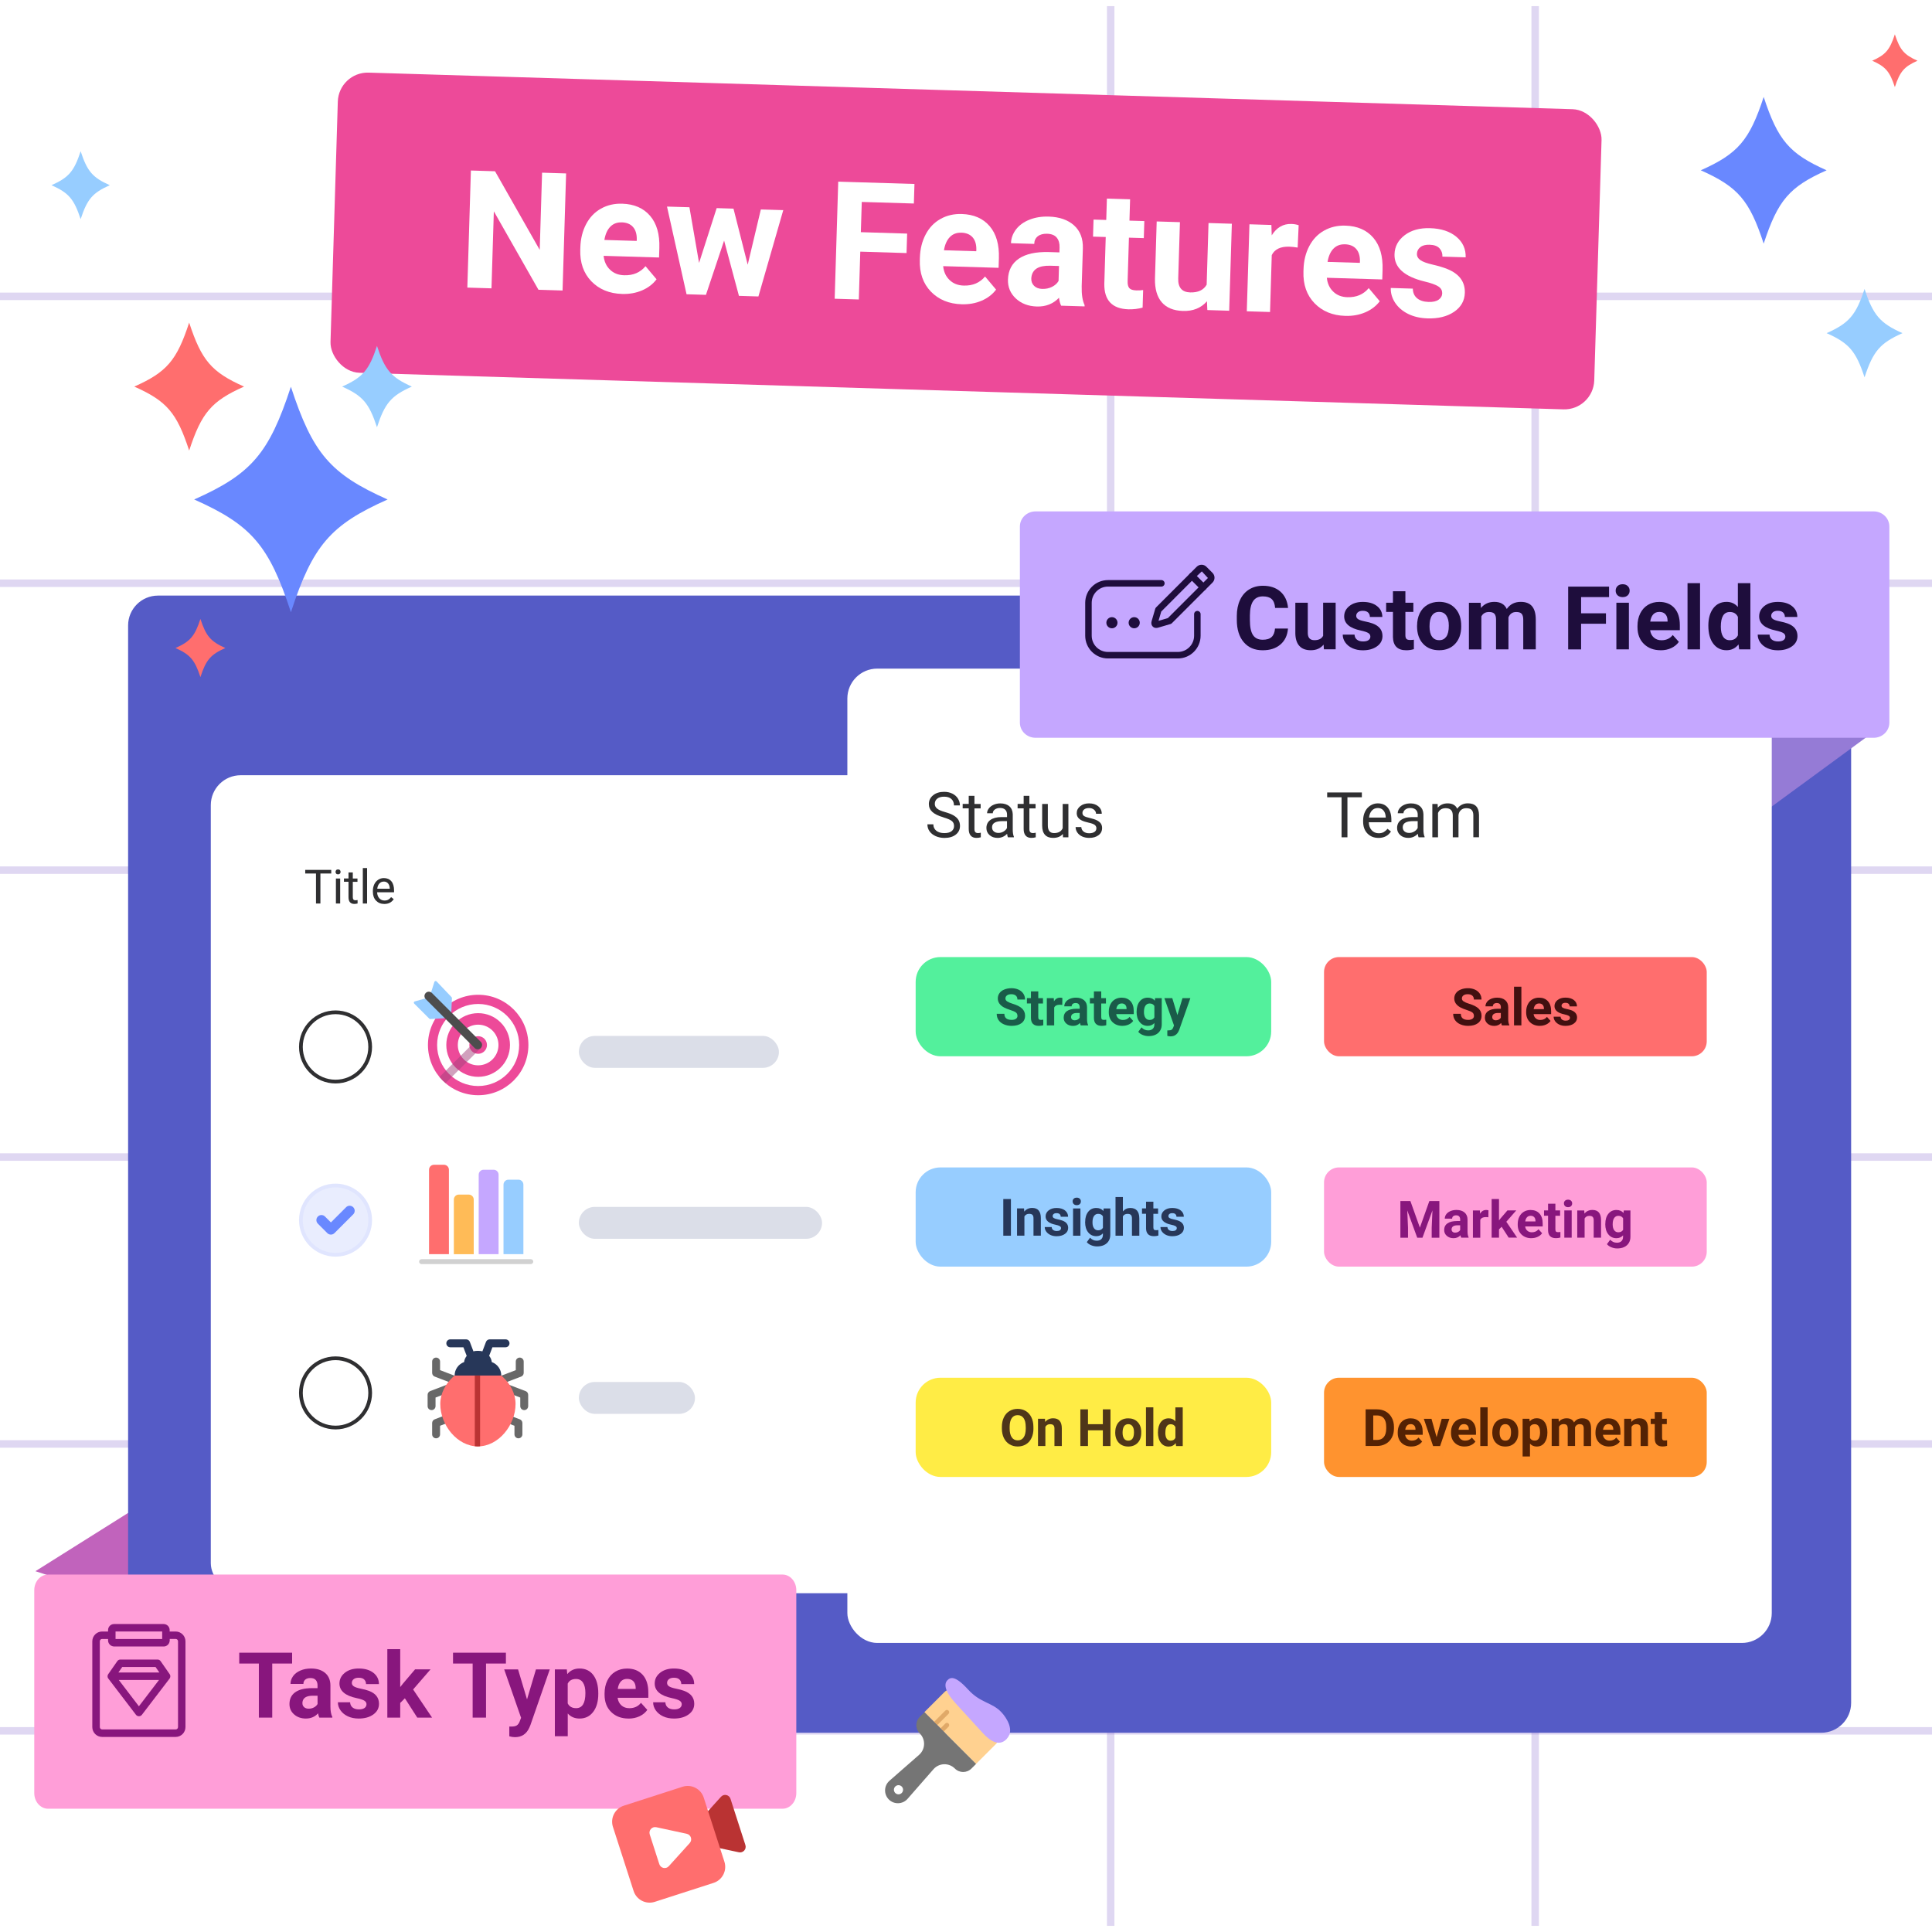 <?xml version="1.0" encoding="UTF-8"?>
<svg id="Layer_4" xmlns="http://www.w3.org/2000/svg" xmlns:xlink="http://www.w3.org/1999/xlink" viewBox="0 0 517 517">
  <defs>
    <style>
      .cls-1 {
        filter: url(#drop-shadow-3);
      }

      .cls-1, .cls-2 {
        fill: #c5a7ff;
      }

      .cls-3 {
        fill: #ffbb57;
      }

      .cls-4, .cls-5 {
        fill: #ba3333;
      }

      .cls-6 {
        filter: url(#drop-shadow-2);
      }

      .cls-7 {
        fill: #757575;
      }

      .cls-7, .cls-8, .cls-5, .cls-9 {
        fill-rule: evenodd;
      }

      .cls-10 {
        fill: #e0a968;
      }

      .cls-11 {
        fill: #8de846;
      }

      .cls-12 {
        fill: #c163bc;
      }

      .cls-13 {
        fill: #dbdee8;
      }

      .cls-14 {
        fill: #4d4d4d;
      }

      .cls-15 {
        fill: #53f09c;
      }

      .cls-16, .cls-17 {
        fill: #ff9ed8;
      }

      .cls-18, .cls-19 {
        fill: #fff;
      }

      .cls-20 {
        fill: #1a3614;
      }

      .cls-21 {
        fill: #1a5b49;
      }

      .cls-8, .cls-22 {
        fill: #6988ff;
      }

      .cls-23 {
        fill: #ff932f;
      }

      .cls-24 {
        fill: #97cdff;
      }

      .cls-25 {
        fill: #542204;
      }

      .cls-26 {
        fill: #555bc6;
      }

      .cls-27 {
        fill: #2f2f31;
      }

      .cls-28 {
        fill: #686868;
      }

      .cls-29 {
        fill: #88167d;
      }

      .cls-30 {
        fill: #a4437d;
        opacity: .5;
      }

      .cls-30, .cls-19 {
        isolation: isolate;
      }

      .cls-31 {
        fill: #421010;
      }

      .cls-17 {
        filter: url(#drop-shadow-1);
      }

      .cls-32 {
        fill: none;
        opacity: .3;
        stroke: #947ad3;
        stroke-width: 2px;
      }

      .cls-32, .cls-9 {
        stroke-miterlimit: 10;
      }

      .cls-33 {
        fill: #1e0d3c;
      }

      .cls-34 {
        fill: #273759;
      }

      .cls-35 {
        fill: #ffec45;
      }

      .cls-36 {
        fill: #ffd190;
      }

      .cls-19 {
        stroke: #2f2f31;
        stroke-linejoin: round;
      }

      .cls-37 {
        fill: #ff6e6e;
      }

      .cls-38 {
        fill: #4f3619;
      }

      .cls-39 {
        fill: #ed4a99;
      }

      .cls-40 {
        fill: #d1d1d1;
      }

      .cls-9 {
        fill: #e9edfe;
        stroke: #e0e5fe;
      }

      .cls-41 {
        fill: #957bd6;
      }
    </style>
    <filter id="drop-shadow-1" filterUnits="userSpaceOnUse">
      <feOffset dx="0" dy="3"/>
      <feGaussianBlur result="blur" stdDeviation="2"/>
      <feFlood flood-color="#3d498a" flood-opacity=".16"/>
      <feComposite in2="blur" operator="in"/>
      <feComposite in="SourceGraphic"/>
    </filter>
    <filter id="drop-shadow-2" filterUnits="userSpaceOnUse">
      <feOffset dx="0" dy="2"/>
      <feGaussianBlur result="blur-2" stdDeviation="2"/>
      <feFlood flood-color="#3d498a" flood-opacity=".2"/>
      <feComposite in2="blur-2" operator="in"/>
      <feComposite in="SourceGraphic"/>
    </filter>
    <filter id="drop-shadow-3" filterUnits="userSpaceOnUse">
      <feOffset dx="0" dy="3"/>
      <feGaussianBlur result="blur-3" stdDeviation="2"/>
      <feFlood flood-color="#3d498a" flood-opacity=".16"/>
      <feComposite in2="blur-3" operator="in"/>
      <feComposite in="SourceGraphic"/>
    </filter>
  </defs>
  <g id="outlines">
    <g id="grid">
      <line class="cls-32" y1="463.17" x2="517" y2="463.17"/>
      <line class="cls-32" y1="386.4" x2="517" y2="386.4"/>
      <line class="cls-32" y1="309.62" x2="517" y2="309.62"/>
      <line class="cls-32" y1="232.85" x2="517" y2="232.85"/>
      <line class="cls-32" y1="156.07" x2="517" y2="156.07"/>
      <line class="cls-32" y1="79.3" x2="517" y2="79.3"/>
      <line class="cls-32" x1="410.81" y1="1.64" x2="410.81" y2="515.36"/>
      <line class="cls-32" x1="297.22" y1="1.64" x2="297.22" y2="515.36"/>
    </g>
    <polygon class="cls-12" points="9.48 420.45 47.47 396.57 50.81 433.86 9.48 420.45"/>
    <rect class="cls-26" x="34.28" y="159.38" width="461.08" height="304.3" rx="8" ry="8"/>
    <g>
      <rect class="cls-18" x="56.41" y="207.45" width="414.57" height="218.89" rx="8" ry="8"/>
      <g>
        <path class="cls-27" d="M88.63,233.75h-2.89v8.03h-1.18v-8.03h-2.88v-.97h6.96v.97Z"/>
        <path class="cls-27" d="M89.79,233.32c0-.19.06-.34.17-.47s.28-.19.5-.19.39.06.51.19.17.28.17.47-.06.34-.17.46c-.12.12-.28.19-.51.19s-.39-.06-.5-.19c-.11-.12-.17-.28-.17-.46ZM91.03,241.78h-1.14v-6.69h1.14v6.69Z"/>
        <path class="cls-27" d="M94.41,233.47v1.62h1.25v.88h-1.25v4.15c0,.27.06.47.17.6.11.13.3.2.57.2.13,0,.31-.02.54-.07v.92c-.3.08-.59.12-.88.12-.51,0-.9-.16-1.16-.46s-.39-.75-.39-1.32v-4.15h-1.22v-.88h1.22v-1.62h1.14Z"/>
        <path class="cls-27" d="M98.23,241.78h-1.14v-9.49h1.14v9.49Z"/>
        <path class="cls-27" d="M102.84,241.9c-.91,0-1.64-.3-2.21-.89-.57-.59-.85-1.39-.85-2.39v-.21c0-.66.13-1.25.38-1.78.25-.52.61-.93,1.06-1.22.46-.29.95-.44,1.48-.44.87,0,1.54.29,2.03.86.48.57.72,1.39.72,2.46v.48h-4.53c.02.66.21,1.19.58,1.6.37.41.84.61,1.4.61.4,0,.75-.08,1.03-.25.28-.17.52-.38.73-.66l.7.54c-.56.86-1.4,1.29-2.52,1.29ZM102.69,235.91c-.46,0-.85.17-1.16.5-.31.33-.51.81-.58,1.41h3.35v-.09c-.03-.58-.19-1.03-.47-1.35s-.66-.48-1.14-.48Z"/>
      </g>
      <g>
        <path class="cls-27" d="M371.63,233.37h-2.89v8.03h-1.18v-8.03h-2.88v-.97h6.96v.97Z"/>
        <path class="cls-27" d="M374.95,241.52c-.91,0-1.64-.3-2.21-.89-.57-.59-.85-1.39-.85-2.39v-.21c0-.66.13-1.25.38-1.78.25-.52.61-.93,1.06-1.22.46-.29.95-.44,1.48-.44.87,0,1.54.29,2.03.86.48.57.72,1.39.72,2.46v.48h-4.53c.02.66.21,1.19.58,1.6.37.41.84.61,1.41.61.4,0,.75-.08,1.03-.25s.53-.38.74-.66l.7.54c-.56.86-1.4,1.29-2.52,1.29ZM374.8,235.52c-.46,0-.85.17-1.16.5-.31.33-.51.81-.58,1.41h3.35v-.09c-.03-.58-.19-1.03-.47-1.35-.28-.32-.66-.48-1.14-.48Z"/>
        <path class="cls-27" d="M383,241.39c-.07-.13-.12-.37-.16-.7-.53.55-1.17.83-1.9.83-.66,0-1.2-.19-1.62-.56-.42-.37-.63-.85-.63-1.42,0-.7.27-1.24.79-1.62.53-.39,1.27-.58,2.23-.58h1.11v-.53c0-.4-.12-.72-.36-.95-.24-.24-.59-.36-1.06-.36-.41,0-.75.1-1.03.31s-.41.46-.41.75h-1.15c0-.33.12-.66.36-.97.24-.31.56-.56.96-.74.41-.18.85-.27,1.34-.27.77,0,1.38.19,1.81.58.44.38.66.92.68,1.59v3.08c0,.61.08,1.1.23,1.46v.1h-1.2ZM381.11,240.52c.36,0,.7-.09,1.02-.28.32-.19.55-.43.7-.72v-1.37h-.9c-1.4,0-2.1.41-2.1,1.23,0,.36.12.64.36.84s.54.3.92.3Z"/>
        <path class="cls-27" d="M386.83,234.71l.03.74c.49-.58,1.15-.87,1.98-.87.93,0,1.57.36,1.91,1.08.22-.32.51-.58.87-.78.36-.2.78-.3,1.26-.3,1.47,0,2.21.78,2.24,2.33v4.48h-1.14v-4.41c0-.48-.11-.83-.33-1.07-.22-.24-.59-.36-1.1-.36-.42,0-.78.13-1.06.38-.28.25-.44.59-.49,1.02v4.44h-1.15v-4.38c0-.97-.47-1.46-1.43-1.46-.75,0-1.26.32-1.54.96v4.88h-1.14v-6.69h1.08Z"/>
      </g>
      <g>
        <rect class="cls-15" x="364.41" y="314.59" width="95" height="22.26" rx="4" ry="4"/>
        <g>
          <path class="cls-21" d="M388.35,322.13l2.13,5.96,2.12-5.96h2.25v8.22h-1.72v-2.25l.17-3.88-2.24,6.13h-1.17l-2.24-6.12.17,3.87v2.25h-1.71v-8.22h2.24Z"/>
          <path class="cls-21" d="M399.76,330.36c-.08-.15-.13-.33-.17-.55-.4.44-.92.66-1.56.66-.61,0-1.11-.17-1.5-.52-.4-.35-.6-.78-.6-1.31,0-.65.24-1.14.73-1.49.48-.35,1.19-.52,2.1-.53h.76v-.35c0-.28-.07-.51-.22-.68-.15-.17-.38-.25-.69-.25-.28,0-.5.07-.65.2-.16.13-.24.31-.24.54h-1.65c0-.35.11-.68.33-.98s.53-.54.94-.71c.4-.17.86-.26,1.36-.26.76,0,1.36.19,1.81.57.45.38.67.91.67,1.6v2.65c0,.58.09,1.02.25,1.32v.1h-1.67ZM398.4,329.22c.24,0,.47-.05.67-.16.21-.11.36-.25.46-.43v-1.05h-.62c-.83,0-1.27.28-1.32.85v.1c0,.2.07.37.21.5.14.13.34.2.59.2Z"/>
          <path class="cls-21" d="M405.86,325.78c-.22-.03-.42-.05-.59-.05-.62,0-1.03.21-1.23.63v4h-1.65v-6.11h1.56l.04.73c.33-.56.79-.84,1.38-.84.18,0,.35.02.51.07l-.02,1.57Z"/>
          <path class="cls-21" d="M408.83,327.91l-.59.59v1.86h-1.65v-8.67h1.65v4.8l.32-.41,1.58-1.83h1.98l-2.23,2.55,2.42,3.56h-1.89l-1.58-2.45Z"/>
          <path class="cls-21" d="M415.5,330.47c-.91,0-1.64-.28-2.21-.83-.57-.55-.85-1.28-.85-2.2v-.16c0-.61.12-1.16.36-1.65.24-.48.58-.86,1.02-1.12s.94-.39,1.5-.39c.84,0,1.51.26,1.99.79.48.53.73,1.27.73,2.24v.67h-3.93c.05.4.21.72.48.96.27.24.61.36,1.02.36.63,0,1.13-.23,1.49-.68l.81.9c-.25.35-.58.62-1,.81-.42.19-.89.29-1.4.29ZM415.31,325.45c-.33,0-.59.11-.79.33-.2.22-.33.53-.39.94h2.29v-.13c0-.36-.11-.64-.3-.84-.19-.2-.46-.3-.81-.3Z"/>
          <path class="cls-21" d="M420.89,322.74v1.5h1.06v1.2h-1.06v3.05c0,.23.04.39.13.49.09.1.26.15.5.15.18,0,.35-.01.49-.04v1.24c-.32.1-.66.15-1,.15-1.16,0-1.75-.58-1.77-1.73v-3.29h-.9v-1.2h.9v-1.5h1.65Z"/>
          <path class="cls-21" d="M422.79,322.67c0-.25.08-.45.25-.6s.39-.24.68-.24.51.08.67.24c.17.16.25.36.25.6s-.08.45-.25.61c-.17.16-.39.24-.67.24s-.5-.08-.67-.24-.25-.36-.25-.61ZM424.54,330.36h-1.65v-6.11h1.65v6.11Z"/>
          <path class="cls-21" d="M427.36,324.25l.05.71c.44-.55,1.03-.82,1.77-.82.65,0,1.14.19,1.46.57.32.38.48.95.49,1.71v3.95h-1.65v-3.91c0-.35-.08-.6-.23-.75s-.4-.23-.76-.23c-.46,0-.81.2-1.04.59v4.31h-1.65v-6.11h1.55Z"/>
          <path class="cls-21" d="M432.08,327.26c0-.94.22-1.69.68-2.26.45-.57,1.06-.86,1.82-.86.68,0,1.2.23,1.58.69l.07-.58h1.49v5.91c0,.53-.12,1-.37,1.39-.25.4-.59.7-1.04.9-.44.21-.96.31-1.56.31-.45,0-.89-.09-1.32-.27-.43-.18-.76-.41-.98-.69l.73-.99c.41.46.91.68,1.49.68.44,0,.78-.12,1.02-.35s.37-.56.37-.99v-.33c-.38.43-.88.64-1.5.64-.74,0-1.34-.29-1.8-.86-.46-.57-.69-1.34-.69-2.28v-.07ZM433.73,327.38c0,.55.11.99.34,1.3s.53.47.92.47c.5,0,.86-.19,1.08-.56v-2.57c-.22-.37-.58-.56-1.07-.56-.4,0-.71.16-.93.48-.22.32-.34.8-.34,1.44Z"/>
        </g>
      </g>
      <g>
        <rect class="cls-16" x="364.41" y="268.74" width="95" height="22.26" rx="4" ry="4"/>
        <g>
          <path class="cls-29" d="M402.6,281.9c0-.32-.12-.57-.34-.74-.23-.17-.64-.35-1.23-.54-.59-.19-1.06-.38-1.41-.56-.94-.5-1.41-1.18-1.41-2.04,0-.44.13-.84.38-1.19.25-.35.62-.62,1.09-.82.47-.2,1.01-.29,1.59-.29s1.12.11,1.59.32c.46.21.82.51,1.08.9.26.39.38.83.38,1.32h-1.71c0-.38-.12-.67-.36-.88-.24-.21-.58-.31-1.01-.31s-.74.09-.98.26c-.23.18-.35.41-.35.69,0,.27.14.49.41.67s.67.35,1.2.51c.97.29,1.68.65,2.13,1.08.45.43.67.96.67,1.6,0,.71-.27,1.27-.82,1.67s-1.28.61-2.2.61c-.64,0-1.22-.12-1.75-.35-.52-.23-.92-.55-1.2-.95-.28-.4-.41-.87-.41-1.4h1.72c0,.91.55,1.36,1.64,1.36.41,0,.72-.08.95-.25.23-.16.34-.39.34-.69Z"/>
          <path class="cls-29" d="M408.89,284.06c-.08-.15-.13-.33-.17-.55-.4.44-.92.66-1.56.66-.61,0-1.11-.17-1.5-.52-.4-.35-.6-.78-.6-1.31,0-.65.24-1.14.73-1.49.48-.35,1.19-.52,2.1-.53h.76v-.35c0-.28-.07-.51-.22-.68-.15-.17-.38-.25-.69-.25-.28,0-.5.07-.65.2-.16.13-.24.31-.24.54h-1.65c0-.35.11-.68.33-.98s.53-.54.94-.71c.4-.17.86-.26,1.36-.26.76,0,1.36.19,1.81.57.45.38.67.91.67,1.6v2.65c0,.58.09,1.02.25,1.32v.1h-1.67ZM407.52,282.92c.24,0,.47-.05.67-.16.21-.11.36-.25.46-.43v-1.05h-.62c-.83,0-1.27.28-1.32.85v.1c0,.2.07.37.21.5.14.13.34.2.59.2Z"/>
          <path class="cls-29" d="M413.25,284.06h-1.65v-8.67h1.65v8.67Z"/>
          <path class="cls-29" d="M417.39,284.17c-.91,0-1.64-.28-2.21-.83-.57-.55-.85-1.28-.85-2.2v-.16c0-.61.12-1.16.36-1.65.24-.48.58-.86,1.02-1.12s.94-.39,1.5-.39c.84,0,1.51.26,1.99.79.48.53.73,1.27.73,2.24v.67h-3.93c.05.4.21.72.48.96.27.24.61.36,1.02.36.63,0,1.13-.23,1.49-.68l.81.9c-.25.35-.58.62-1,.81-.42.19-.89.29-1.4.29ZM417.2,279.15c-.33,0-.59.11-.79.33-.2.22-.33.53-.39.94h2.29v-.13c0-.36-.11-.64-.3-.84-.19-.2-.46-.3-.81-.3Z"/>
          <path class="cls-29" d="M424.15,282.37c0-.2-.1-.36-.3-.47-.2-.11-.52-.22-.96-.31-1.47-.3-2.2-.92-2.2-1.85,0-.54.23-1,.68-1.36.45-.36,1.05-.54,1.78-.54.78,0,1.41.18,1.88.55.47.37.71.84.71,1.42h-1.65c0-.23-.08-.43-.23-.58-.15-.15-.39-.23-.71-.23-.28,0-.49.06-.64.19s-.23.28-.23.47c0,.18.09.33.26.44.17.11.46.21.88.29.41.08.76.17,1.04.27.87.32,1.31.86,1.31,1.64,0,.56-.24,1.01-.72,1.35-.48.34-1.11.52-1.87.52-.52,0-.98-.09-1.38-.27-.4-.18-.72-.43-.95-.75-.23-.32-.34-.66-.34-1.03h1.56c.02.29.12.51.33.67s.47.23.81.23c.31,0,.55-.06.71-.18.16-.12.24-.27.24-.47Z"/>
        </g>
      </g>
      <g>
        <rect class="cls-23" x="364.41" y="361.32" width="95" height="22.26" rx="4" ry="4"/>
        <g>
          <path class="cls-25" d="M378.32,376.64v-8.22h2.55c.73,0,1.38.16,1.96.49.58.33,1.03.79,1.35,1.39.32.6.48,1.28.48,2.05v.38c0,.76-.16,1.44-.48,2.04-.32.59-.77,1.06-1.34,1.38-.58.33-1.23.49-1.96.5h-2.57ZM380.03,369.79v5.49h.83c.67,0,1.18-.22,1.54-.65.35-.43.53-1.05.54-1.86v-.43c0-.84-.17-1.47-.52-1.9-.35-.43-.86-.65-1.54-.65h-.84Z"/>
          <path class="cls-25" d="M388.58,376.75c-.91,0-1.64-.28-2.21-.83-.57-.55-.85-1.28-.85-2.2v-.16c0-.61.12-1.16.36-1.65.24-.48.58-.86,1.02-1.12s.94-.39,1.5-.39c.84,0,1.51.26,1.99.79.48.53.73,1.27.73,2.24v.67h-3.93c.05.4.21.72.48.96.27.24.61.36,1.02.36.63,0,1.13-.23,1.49-.68l.81.9c-.25.35-.58.62-1,.81-.42.19-.89.29-1.4.29ZM388.39,371.73c-.33,0-.59.11-.79.33-.2.22-.33.53-.39.94h2.29v-.13c0-.36-.11-.64-.3-.84-.19-.2-.46-.3-.81-.3Z"/>
          <path class="cls-25" d="M394.23,374.64l1.15-4.12h1.72l-2.08,6.11h-1.57l-2.08-6.11h1.72l1.15,4.12Z"/>
          <path class="cls-25" d="M400.53,376.75c-.9,0-1.64-.28-2.21-.83-.57-.55-.85-1.28-.85-2.2v-.16c0-.61.12-1.16.36-1.65s.58-.86,1.02-1.12.94-.39,1.5-.39c.84,0,1.51.26,1.99.79.49.53.73,1.27.73,2.24v.67h-3.93c.05.4.21.72.48.96.27.24.61.36,1.02.36.63,0,1.13-.23,1.49-.68l.81.9c-.25.35-.58.62-1,.81-.42.19-.89.29-1.4.29ZM400.35,371.73c-.33,0-.59.11-.8.33-.2.22-.33.53-.39.94h2.29v-.13c0-.36-.11-.64-.3-.84-.19-.2-.46-.3-.81-.3Z"/>
          <path class="cls-25" d="M405.69,376.64h-1.65v-8.67h1.65v8.67Z"/>
          <path class="cls-25" d="M406.73,373.53c0-.61.12-1.15.35-1.62.24-.47.57-.84,1.02-1.1s.96-.39,1.54-.39c.83,0,1.51.25,2.04.76.53.5.82,1.19.88,2.06v.42c.01.94-.25,1.69-.78,2.25-.53.57-1.24.85-2.13.85s-1.6-.28-2.13-.85c-.53-.56-.79-1.33-.79-2.3v-.07ZM408.38,373.64c0,.58.11,1.02.33,1.33.22.31.54.46.95.46s.71-.15.94-.46.34-.79.34-1.46c0-.57-.11-1.01-.34-1.32s-.54-.47-.95-.47-.71.16-.94.47c-.22.31-.33.79-.33,1.45Z"/>
          <path class="cls-25" d="M419.09,373.64c0,.94-.21,1.69-.65,2.26-.43.57-1.02.85-1.75.85-.62,0-1.13-.21-1.51-.64v2.88h-1.65v-8.46h1.53l.06.6c.4-.47.92-.71,1.56-.71.76,0,1.35.28,1.77.84.42.56.63,1.33.63,2.3v.08ZM417.44,373.52c0-.57-.1-1.01-.3-1.32s-.5-.46-.89-.46c-.52,0-.87.2-1.07.59v2.5c.2.4.56.6,1.08.6.79,0,1.18-.64,1.18-1.91Z"/>
          <path class="cls-25" d="M421.6,370.53l.05.68c.44-.53,1.03-.8,1.77-.8.79,0,1.34.31,1.64.93.43-.62,1.05-.93,1.85-.93.67,0,1.17.19,1.49.58s.49.97.49,1.74v3.9h-1.65v-3.9c0-.35-.07-.6-.21-.76s-.38-.24-.72-.24c-.49,0-.84.23-1.03.7v4.2s-1.64,0-1.64,0v-3.89c0-.35-.07-.61-.21-.77s-.38-.24-.72-.24c-.47,0-.81.19-1.02.58v4.32h-1.65v-6.11h1.54Z"/>
          <path class="cls-25" d="M432.95,376.75c-.9,0-1.64-.28-2.21-.83-.57-.55-.85-1.28-.85-2.2v-.16c0-.61.12-1.16.36-1.65s.58-.86,1.02-1.12.94-.39,1.5-.39c.84,0,1.51.26,1.99.79.49.53.73,1.27.73,2.24v.67h-3.93c.05.4.21.72.48.96.27.24.61.36,1.02.36.63,0,1.13-.23,1.49-.68l.81.9c-.25.35-.58.62-1,.81-.42.19-.89.29-1.4.29ZM432.76,371.73c-.33,0-.59.11-.8.33-.2.22-.33.53-.39.94h2.29v-.13c0-.36-.11-.64-.3-.84-.19-.2-.46-.3-.81-.3Z"/>
          <path class="cls-25" d="M437.88,370.53l.05.71c.44-.55,1.03-.82,1.78-.82.65,0,1.14.19,1.46.57.32.38.48.95.49,1.71v3.95h-1.65v-3.91c0-.35-.08-.6-.23-.75-.15-.16-.41-.23-.76-.23-.46,0-.81.2-1.04.59v4.31h-1.65v-6.11h1.55Z"/>
          <path class="cls-25" d="M444.82,369.03v1.5h1.05v1.2h-1.05v3.05c0,.23.04.39.13.49s.25.15.5.15c.18,0,.34-.01.48-.04v1.24c-.32.1-.66.15-1,.15-1.16,0-1.74-.58-1.77-1.73v-3.29h-.9v-1.2h.9v-1.5h1.65Z"/>
        </g>
      </g>
      <g>
        <path class="cls-27" d="M263.84,237.38c-1.02-.29-1.76-.65-2.22-1.08-.46-.43-.7-.95-.7-1.58,0-.71.28-1.29.85-1.76.57-.46,1.3-.69,2.21-.69.62,0,1.17.12,1.65.36.48.24.86.57,1.12.99s.4.88.4,1.38h-1.19c0-.55-.17-.97-.52-1.29-.35-.31-.83-.47-1.46-.47-.58,0-1.04.13-1.37.39-.33.26-.49.62-.49,1.07,0,.37.16.68.47.93s.84.49,1.59.7c.75.21,1.33.44,1.76.7.42.25.73.55.94.89.2.34.3.74.3,1.19,0,.73-.28,1.31-.85,1.75-.57.44-1.33.66-2.28.66-.62,0-1.2-.12-1.73-.36-.54-.24-.95-.56-1.24-.97s-.44-.88-.44-1.4h1.19c0,.54.2.97.6,1.29s.94.47,1.61.47c.63,0,1.11-.13,1.44-.38.33-.26.5-.6.5-1.04s-.16-.78-.46-1.02-.87-.48-1.68-.71Z"/>
        <path class="cls-27" d="M270.07,233.09v1.62h1.25v.88h-1.25v4.15c0,.27.05.47.17.6.11.13.3.2.57.2.13,0,.31-.02.54-.07v.92c-.3.08-.59.12-.88.12-.51,0-.89-.16-1.15-.46s-.39-.75-.39-1.32v-4.15h-1.22v-.88h1.22v-1.62h1.14Z"/>
        <path class="cls-27" d="M276.78,241.39c-.07-.13-.12-.37-.16-.7-.53.55-1.17.83-1.9.83-.66,0-1.2-.19-1.62-.56-.42-.37-.63-.85-.63-1.42,0-.7.27-1.24.79-1.62.53-.39,1.27-.58,2.23-.58h1.11v-.53c0-.4-.12-.72-.36-.95-.24-.24-.59-.36-1.06-.36-.41,0-.75.1-1.03.31s-.41.46-.41.75h-1.15c0-.33.12-.66.36-.97.24-.31.56-.56.96-.74.41-.18.85-.27,1.34-.27.77,0,1.38.19,1.81.58.44.38.66.92.68,1.59v3.08c0,.61.08,1.1.23,1.46v.1h-1.2ZM274.88,240.52c.36,0,.7-.09,1.02-.28.32-.19.55-.43.7-.72v-1.37h-.9c-1.4,0-2.1.41-2.1,1.23,0,.36.12.64.36.84s.54.3.92.3Z"/>
        <path class="cls-27" d="M281.08,233.09v1.62h1.25v.88h-1.25v4.15c0,.27.05.47.17.6.11.13.3.2.57.2.13,0,.31-.02.54-.07v.92c-.3.08-.59.12-.88.12-.51,0-.89-.16-1.15-.46s-.39-.75-.39-1.32v-4.15h-1.22v-.88h1.22v-1.62h1.14Z"/>
        <path class="cls-27" d="M287.8,240.73c-.45.52-1.1.79-1.96.79-.71,0-1.26-.21-1.63-.62s-.56-1.03-.56-1.84v-4.35h1.14v4.32c0,1.01.41,1.52,1.24,1.52.87,0,1.45-.33,1.74-.98v-4.86h1.14v6.69h-1.09l-.02-.66Z"/>
        <path class="cls-27" d="M294.54,239.62c0-.31-.12-.55-.35-.72-.23-.17-.64-.32-1.22-.44-.58-.12-1.04-.27-1.38-.44s-.59-.38-.75-.62c-.16-.24-.24-.52-.24-.85,0-.55.23-1.01.7-1.39s1.05-.57,1.78-.57c.76,0,1.37.2,1.85.59.47.39.71.89.71,1.5h-1.15c0-.31-.13-.58-.4-.81-.27-.23-.6-.34-1-.34s-.74.09-.98.27c-.23.18-.35.42-.35.71,0,.28.11.48.33.62s.61.27,1.18.4c.57.13,1.03.28,1.39.46.35.18.62.39.79.64.17.25.26.55.26.91,0,.6-.24,1.08-.72,1.44-.48.36-1.1.54-1.86.54-.54,0-1.01-.1-1.42-.29-.41-.19-.73-.45-.97-.79-.23-.34-.35-.71-.35-1.1h1.14c.02.38.17.69.46.91.29.22.66.34,1.13.34.43,0,.78-.09,1.04-.26.26-.17.39-.41.39-.7Z"/>
      </g>
      <g>
        <rect class="cls-24" x="258.27" y="315.2" width="79.75" height="22.26" rx="5.56" ry="5.56"/>
        <g>
          <path class="cls-34" d="M279.64,330.52h-1.71v-8.22h1.71v8.22Z"/>
          <path class="cls-34" d="M282.58,324.41l.05.71c.44-.55,1.03-.82,1.78-.82.65,0,1.14.19,1.46.57.32.38.48.95.49,1.71v3.95h-1.65v-3.91c0-.35-.08-.6-.23-.75-.15-.16-.41-.23-.76-.23-.46,0-.81.2-1.04.59v4.31h-1.65v-6.11h1.55Z"/>
          <path class="cls-34" d="M290.89,328.83c0-.2-.1-.36-.3-.47-.2-.11-.52-.22-.96-.31-1.47-.3-2.2-.92-2.2-1.85,0-.54.23-1,.68-1.36.45-.36,1.05-.54,1.78-.54.78,0,1.41.18,1.88.55.47.37.71.84.71,1.42h-1.65c0-.23-.08-.43-.23-.58-.15-.15-.39-.23-.71-.23-.28,0-.49.06-.64.19s-.23.28-.23.47c0,.18.09.33.26.44.17.11.46.21.88.29.41.08.76.17,1.04.27.87.32,1.31.86,1.31,1.64,0,.56-.24,1.01-.72,1.35-.48.34-1.11.52-1.87.52-.52,0-.98-.09-1.38-.27-.4-.18-.72-.43-.95-.75-.23-.32-.34-.66-.34-1.03h1.56c.02.29.12.51.33.67s.47.23.81.23c.31,0,.55-.06.71-.18.16-.12.24-.27.24-.47Z"/>
          <path class="cls-34" d="M293.48,322.83c0-.25.08-.45.25-.6s.39-.24.68-.24.51.08.67.24c.17.16.25.36.25.6s-.08.45-.25.61c-.17.16-.39.24-.67.24s-.5-.08-.67-.24-.25-.36-.25-.61ZM295.23,330.52h-1.65v-6.11h1.65v6.11Z"/>
          <path class="cls-34" d="M296.29,327.42c0-.94.23-1.69.68-2.26.45-.57,1.06-.86,1.82-.86.68,0,1.2.23,1.58.69l.07-.58h1.49v5.91c0,.53-.12,1-.37,1.39s-.59.7-1.04.9-.97.31-1.56.31c-.45,0-.89-.09-1.32-.27-.43-.18-.75-.41-.97-.69l.73-.99c.41.46.91.68,1.49.68.44,0,.78-.12,1.02-.35.24-.23.36-.56.36-.99v-.33c-.38.43-.88.64-1.5.64-.74,0-1.34-.29-1.8-.86-.46-.57-.69-1.34-.69-2.28v-.07ZM297.94,327.54c0,.55.11.99.34,1.3.22.31.53.47.93.47.5,0,.86-.19,1.08-.56v-2.57c-.22-.37-.57-.56-1.07-.56-.39,0-.71.16-.93.48s-.34.8-.34,1.44Z"/>
          <path class="cls-34" d="M304.75,325.07c.44-.52.99-.78,1.65-.78,1.34,0,2.02.77,2.04,2.31v3.91h-1.65v-3.87c0-.35-.08-.61-.23-.78-.15-.17-.4-.25-.76-.25-.48,0-.83.18-1.05.55v4.34h-1.65v-8.67h1.65v3.23Z"/>
          <path class="cls-34" d="M311.59,322.9v1.5h1.05v1.2h-1.05v3.05c0,.23.04.39.13.49s.25.15.5.15c.18,0,.34-.01.48-.04v1.24c-.32.1-.66.15-1,.15-1.16,0-1.74-.58-1.77-1.73v-3.29h-.9v-1.2h.9v-1.5h1.65Z"/>
          <path class="cls-34" d="M316.85,328.83c0-.2-.1-.36-.3-.47-.2-.11-.52-.22-.96-.31-1.47-.3-2.2-.92-2.2-1.85,0-.54.23-1,.68-1.36s1.05-.54,1.78-.54c.78,0,1.41.18,1.88.55.47.37.7.84.7,1.42h-1.65c0-.23-.08-.43-.23-.58-.15-.15-.39-.23-.71-.23-.28,0-.49.06-.64.19s-.23.28-.23.47c0,.18.09.33.26.44.17.11.46.21.88.29s.76.17,1.04.27c.87.32,1.3.86,1.3,1.64,0,.56-.24,1.01-.72,1.35-.48.34-1.11.52-1.87.52-.52,0-.98-.09-1.38-.27-.4-.18-.71-.43-.94-.75-.23-.32-.34-.66-.34-1.03h1.56c.02.29.12.51.32.67.2.15.47.23.81.23.32,0,.55-.06.72-.18.16-.12.24-.27.24-.47Z"/>
        </g>
      </g>
      <g>
        <rect class="cls-11" x="258.27" y="268.74" width="79.75" height="22.26" rx="5.56" ry="5.56"/>
        <g>
          <path class="cls-20" d="M281.1,281.9c0-.32-.11-.57-.34-.74-.23-.17-.64-.35-1.23-.54-.59-.19-1.06-.38-1.41-.56-.94-.5-1.41-1.18-1.41-2.04,0-.44.12-.84.38-1.19.25-.35.62-.62,1.09-.82.47-.2,1-.29,1.59-.29s1.12.11,1.59.32c.46.21.82.51,1.08.9s.38.83.38,1.32h-1.71c0-.38-.12-.67-.36-.88-.24-.21-.58-.31-1.01-.31s-.74.09-.97.26c-.23.18-.35.41-.35.69,0,.27.13.49.41.67.27.18.67.35,1.2.51.97.29,1.68.65,2.13,1.08.45.43.67.96.67,1.6,0,.71-.27,1.27-.81,1.67-.54.4-1.28.61-2.2.61-.64,0-1.22-.12-1.74-.35-.53-.23-.93-.55-1.2-.95-.28-.4-.41-.87-.41-1.4h1.72c0,.91.55,1.36,1.64,1.36.41,0,.72-.08.95-.25.23-.16.34-.39.34-.69Z"/>
          <path class="cls-20" d="M285.78,276.45v1.5h1.05v1.2h-1.05v3.05c0,.23.04.39.13.49s.25.15.5.15c.18,0,.34-.01.48-.04v1.24c-.32.1-.66.15-1,.15-1.16,0-1.74-.58-1.77-1.73v-3.29h-.9v-1.2h.9v-1.5h1.65Z"/>
          <path class="cls-20" d="M291.16,279.48c-.22-.03-.42-.05-.59-.05-.62,0-1.03.21-1.23.63v4h-1.65v-6.11h1.56l.04.73c.33-.56.79-.84,1.38-.84.18,0,.35.02.51.07l-.02,1.57Z"/>
          <path class="cls-20" d="M295.3,284.06c-.08-.15-.13-.33-.16-.55-.4.44-.92.66-1.56.66-.6,0-1.11-.17-1.5-.52-.4-.35-.6-.78-.6-1.31,0-.65.24-1.14.73-1.49.48-.35,1.19-.52,2.1-.53h.76v-.35c0-.28-.07-.51-.22-.68-.15-.17-.38-.25-.69-.25-.28,0-.49.07-.65.2s-.24.31-.24.54h-1.65c0-.35.11-.68.33-.98s.53-.54.94-.71c.4-.17.86-.26,1.36-.26.76,0,1.37.19,1.81.57.45.38.67.91.67,1.6v2.65c0,.58.08,1.02.24,1.32v.1h-1.67ZM293.94,282.92c.24,0,.47-.05.67-.16s.36-.25.46-.43v-1.05h-.62c-.82,0-1.26.28-1.32.85v.1c0,.2.07.37.21.5.14.13.34.2.59.2Z"/>
          <path class="cls-20" d="M299.9,276.45v1.5h1.06v1.2h-1.06v3.05c0,.23.04.39.13.49.09.1.26.15.5.15.18,0,.35-.01.49-.04v1.24c-.32.1-.66.15-1,.15-1.16,0-1.75-.58-1.77-1.73v-3.29h-.9v-1.2h.9v-1.5h1.65Z"/>
          <path class="cls-20" d="M304.66,284.17c-.9,0-1.64-.28-2.21-.83-.57-.55-.85-1.28-.85-2.2v-.16c0-.61.12-1.16.36-1.65s.58-.86,1.02-1.12.94-.39,1.5-.39c.84,0,1.51.26,1.99.79.49.53.73,1.27.73,2.24v.67h-3.93c.05.4.21.72.48.96.27.24.61.36,1.02.36.63,0,1.13-.23,1.49-.68l.81.9c-.25.35-.58.62-1,.81-.42.19-.89.29-1.4.29ZM304.47,279.15c-.33,0-.59.11-.8.33-.2.22-.33.53-.39.94h2.29v-.13c0-.36-.11-.64-.3-.84-.19-.2-.46-.3-.81-.3Z"/>
          <path class="cls-20" d="M307.83,280.96c0-.94.22-1.69.68-2.26.45-.57,1.06-.86,1.82-.86.68,0,1.2.23,1.58.69l.07-.58h1.49v5.91c0,.53-.12,1-.37,1.39-.25.4-.59.7-1.04.9-.44.21-.96.31-1.56.31-.45,0-.89-.09-1.32-.27-.43-.18-.76-.41-.98-.69l.73-.99c.41.46.91.68,1.49.68.44,0,.78-.12,1.02-.35s.37-.56.37-.99v-.33c-.38.43-.88.64-1.5.64-.74,0-1.34-.29-1.8-.86-.46-.57-.69-1.34-.69-2.28v-.07ZM309.48,281.08c0,.55.11.99.34,1.3s.53.47.92.47c.5,0,.86-.19,1.08-.56v-2.57c-.22-.37-.58-.56-1.07-.56-.4,0-.71.16-.93.48-.22.32-.34.8-.34,1.44Z"/>
          <path class="cls-20" d="M316.99,281.75l1.14-3.8h1.77l-2.48,7.06-.14.32c-.37.8-.98,1.2-1.82,1.2-.24,0-.48-.04-.73-.11v-1.24h.25c.31,0,.54-.04.7-.14.15-.09.28-.25.36-.47l.2-.5-2.16-6.13h1.77l1.15,3.8Z"/>
        </g>
      </g>
      <g>
        <rect class="cls-2" x="258.27" y="361.32" width="79.75" height="22.26" rx="5.56" ry="5.56"/>
        <g>
          <path class="cls-33" d="M275.55,376.64h-1.71v-8.22h1.71v8.22Z"/>
          <path class="cls-33" d="M278.49,370.53l.05.71c.44-.55,1.03-.82,1.78-.82.65,0,1.14.19,1.46.57.32.38.48.95.49,1.71v3.95h-1.65v-3.91c0-.35-.08-.6-.23-.75-.15-.16-.41-.23-.76-.23-.46,0-.81.2-1.04.59v4.31h-1.65v-6.11h1.55Z"/>
          <path class="cls-33" d="M289.49,373.63h-1.36v3.01h-1.71v-8.22h3.09c.98,0,1.74.22,2.27.65.53.43.8,1.04.8,1.83,0,.56-.12,1.03-.37,1.4-.24.38-.62.67-1.11.9l1.79,3.36v.08h-1.84l-1.56-3.01ZM288.12,372.26h1.38c.43,0,.76-.11,1-.32.23-.22.35-.51.35-.9s-.11-.69-.33-.92c-.22-.22-.56-.33-1.02-.33h-1.38v2.47Z"/>
          <path class="cls-33" d="M296.54,376.75c-.91,0-1.64-.28-2.21-.83-.57-.55-.85-1.28-.85-2.2v-.16c0-.61.12-1.16.36-1.65.24-.48.58-.86,1.02-1.12s.94-.39,1.5-.39c.84,0,1.51.26,1.99.79.48.53.73,1.27.73,2.24v.67h-3.93c.05.4.21.72.48.96.27.24.61.36,1.02.36.63,0,1.13-.23,1.49-.68l.81.9c-.25.35-.58.62-1,.81-.42.19-.89.29-1.4.29ZM296.35,371.73c-.33,0-.59.11-.79.33-.2.22-.33.53-.39.94h2.29v-.13c0-.36-.11-.64-.3-.84-.19-.2-.46-.3-.81-.3Z"/>
          <path class="cls-33" d="M302.19,374.64l1.15-4.12h1.72l-2.08,6.11h-1.57l-2.08-6.11h1.72l1.15,4.12Z"/>
          <path class="cls-33" d="M305.72,368.95c0-.25.08-.45.25-.6.16-.16.39-.24.68-.24s.51.08.67.24c.17.16.25.36.25.6s-.09.45-.25.61c-.17.16-.39.24-.67.24s-.5-.08-.67-.24c-.17-.16-.25-.36-.25-.61ZM307.47,376.64h-1.65v-6.11h1.65v6.11Z"/>
          <path class="cls-33" d="M311.61,376.75c-.91,0-1.64-.28-2.21-.83-.57-.55-.85-1.28-.85-2.2v-.16c0-.61.12-1.16.36-1.65.24-.48.58-.86,1.02-1.12s.94-.39,1.5-.39c.84,0,1.51.26,1.99.79.48.53.73,1.27.73,2.24v.67h-3.93c.05.4.21.72.48.96.27.24.61.36,1.02.36.63,0,1.13-.23,1.49-.68l.81.9c-.25.35-.58.62-1,.81-.42.19-.89.29-1.4.29ZM311.42,371.73c-.33,0-.59.11-.79.33-.2.22-.33.53-.39.94h2.29v-.13c0-.36-.11-.64-.3-.84-.19-.2-.46-.3-.81-.3Z"/>
          <path class="cls-33" d="M320.39,374.42l.81-3.89h1.59l-1.57,6.11h-1.38l-1.17-3.85-1.17,3.85h-1.38l-1.57-6.11h1.59l.8,3.88,1.13-3.88h1.19l1.12,3.89Z"/>
        </g>
      </g>
      <rect class="cls-13" x="154.9" y="277.21" width="53.54" height="8.54" rx="4.27" ry="4.27"/>
      <rect class="cls-13" x="154.9" y="322.96" width="65.08" height="8.54" rx="4.27" ry="4.27"/>
      <rect class="cls-13" x="154.9" y="369.81" width="31.07" height="8.54" rx="4.27" ry="4.27"/>
      <g>
        <path class="cls-39" d="M141.4,279.64c0,7.43-6.02,13.44-13.44,13.44-7.43,0-13.44-6.02-13.44-13.44,0-7.43,6.02-13.44,13.44-13.44,7.43,0,13.44,6.02,13.44,13.44Z"/>
        <path class="cls-18" d="M138.93,279.64c0,6.07-4.92,10.98-10.98,10.98-6.07,0-10.98-4.92-10.98-10.98,0-6.07,4.92-10.98,10.98-10.98,6.07,0,10.98,4.92,10.98,10.98Z"/>
        <path class="cls-39" d="M136.47,279.64c0,4.71-3.81,8.52-8.52,8.52s-8.52-3.81-8.52-8.52,3.81-8.52,8.52-8.52c4.71,0,8.52,3.81,8.52,8.52Z"/>
        <path class="cls-18" d="M133.39,279.64c0,3.01-2.44,5.44-5.44,5.44-3.01,0-5.44-2.44-5.44-5.44,0-3.01,2.44-5.44,5.44-5.44,3.01,0,5.44,2.44,5.44,5.44Z"/>
        <path class="cls-39" d="M130.31,279.64c0,1.31-1.06,2.36-2.36,2.36-1.31,0-2.36-1.06-2.36-2.36s1.06-2.36,2.36-2.36c1.31,0,2.36,1.06,2.36,2.36Z"/>
        <path class="cls-30" d="M117.59,288.21c.58.68.93,1.04,1.63,1.65l9.5-9.47-1.65-1.65-9.47,9.47Z"/>
        <path class="cls-24" d="M110.99,267.98l3.77-1.07c.11-.03.2-.12.24-.23l1.24-3.92c.08-.25.4-.33.59-.14l4.01,4.22c.07.07.1.16.1.26l-.23,4.93c0,.18-.15.32-.33.33l-5.22.34c-.1,0-.2-.03-.27-.1l-4.05-4.04c-.19-.19-.11-.51.15-.59Z"/>
        <path class="cls-14" d="M127.01,280.45c.46.46,1.2.46,1.65,0s.46-1.2,0-1.65l-13.08-13.08c-.46-.46-1.2-.46-1.65,0-.46.46-.46,1.2,0,1.65l13.08,13.08Z"/>
      </g>
      <g>
        <path class="cls-37" d="M114.81,313.02c0-.73.59-1.33,1.33-1.33h2.66c.73,0,1.33.59,1.33,1.33v22.59s-5.32,0-5.32,0v-22.59Z"/>
        <path class="cls-3" d="M121.45,321c0-.73.59-1.33,1.33-1.33h2.66c.73,0,1.33.59,1.33,1.33v14.62s-5.32,0-5.32,0v-14.62Z"/>
        <path class="cls-2" d="M128.1,314.35c0-.73.59-1.33,1.33-1.33h2.66c.73,0,1.33.59,1.33,1.33v21.26s-5.32,0-5.32,0v-21.26Z"/>
        <path class="cls-24" d="M134.74,317.01c0-.73.59-1.33,1.33-1.33h2.66c.73,0,1.33.59,1.33,1.33v18.6s-5.32,0-5.32,0v-18.6Z"/>
        <path class="cls-40" d="M112.15,337.61c0-.37.3-.66.66-.66h29.23c.37,0,.66.3.66.66s-.3.66-.66.66h-29.23c-.37,0-.66-.3-.66-.66Z"/>
      </g>
      <g>
        <path class="cls-28" d="M122.84,369.73c.21-.55-.07-1.16-.61-1.37l-4.47-1.71v-2.3c0-.59-.47-1.06-1.06-1.06s-1.06.47-1.06,1.06v3.03c0,.44.27.83.68.99l5.16,1.97c.55.21,1.16-.07,1.37-.61Z"/>
        <path class="cls-28" d="M121.03,372.27c.55-.21.82-.82.61-1.37-.21-.55-.82-.82-1.37-.61l-5.16,1.97c-.41.16-.68.55-.68.99v3.03c0,.59.47,1.06,1.06,1.06s1.06-.47,1.06-1.06v-2.3s4.47-1.71,4.47-1.71Z"/>
        <path class="cls-28" d="M134.74,372.27c-.55-.21-.82-.82-.61-1.37.21-.55.82-.82,1.37-.61l5.16,1.97c.41.16.68.55.68.99v3.03c0,.59-.47,1.06-1.06,1.06s-1.06-.47-1.06-1.06v-2.3s-4.47-1.71-4.47-1.71Z"/>
        <path class="cls-28" d="M122.84,378.45c.21.55-.07,1.16-.61,1.37l-4.47,1.71v2.3c0,.59-.47,1.06-1.06,1.06-.59,0-1.06-.47-1.06-1.06v-3.03c0-.44.27-.83.68-.99l5.16-1.97c.55-.21,1.16.07,1.37.61Z"/>
        <path class="cls-28" d="M133.19,379.82c-.55-.21-.82-.82-.61-1.37.21-.55.82-.82,1.37-.61l5.16,1.97c.41.16.68.55.68.99v3.03c0,.59-.47,1.06-1.06,1.06s-1.06-.47-1.06-1.06v-2.3s-4.47-1.71-4.47-1.71Z"/>
        <path class="cls-28" d="M133.54,368.36c-.55.21-.82.82-.61,1.37.21.55.82.82,1.37.61l5.16-1.97c.41-.16.68-.55.68-.99v-3.03c0-.59-.47-1.06-1.06-1.06s-1.06.47-1.06,1.06v2.3s-4.47,1.71-4.47,1.71Z"/>
        <path class="cls-37" d="M137.96,375.7c0,5.61-4.51,11.35-10.07,11.35-5.56,0-10.07-5.74-10.07-11.35,0-5.61,5.57-10.15,10.07-10.15,4.5,0,10.07,4.54,10.07,10.15Z"/>
        <path class="cls-34" d="M130.89,362.83l.88-2.3h3.51c.59,0,1.06-.47,1.06-1.06s-.47-1.06-1.06-1.06h-4.24c-.44,0-.83.27-.99.68l-.96,2.53c-.3-.08-.61-.13-.94-.13h-.52c-.32,0-.64.04-.94.13l-.96-2.53c-.16-.41-.55-.68-.99-.68h-4.24c-.59,0-1.06.47-1.06,1.06s.47,1.06,1.06,1.06h3.51s.88,2.3.88,2.3c-.37.47-.62,1.04-.7,1.66-1.48.53-2.53,1.94-2.53,3.6h12.48c0-1.66-1.06-3.07-2.53-3.6-.08-.62-.33-1.19-.7-1.66Z"/>
        <path class="cls-5" d="M127.06,387.01v-18.92h1.41s0,18.94,0,18.94l-.71.03-.71-.05Z"/>
      </g>
      <g>
        <path class="cls-9" d="M89.79,317.24c5.12,0,9.27,4.15,9.27,9.27,0,5.12-4.15,9.27-9.27,9.27s-9.27-4.15-9.27-9.27c0-5.12,4.15-9.27,9.27-9.27Z"/>
        <path class="cls-8" d="M92.61,323.05c.53-.53,1.38-.53,1.91,0,.53.53.53,1.38,0,1.91l-5.02,5.02c-.53.53-1.38.53-1.91,0l-2.53-2.53c-.53-.53-.53-1.38,0-1.91.53-.53,1.38-.53,1.91,0l1.58,1.58,4.07-4.07Z"/>
      </g>
      <circle class="cls-19" cx="89.79" cy="372.74" r="9.27"/>
      <circle class="cls-19" cx="89.79" cy="280.16" r="9.27"/>
    </g>
    <g id="label">
      <g id="drop-down">
        <path class="cls-17" d="M209.4,481.01H12.85c-2.03,0-3.68-1.88-3.68-4.19v-54.28c0-2.31,1.65-4.19,3.68-4.19h14.44s15.98,0,15.98,0h166.14c2.03,0,3.68,1.88,3.68,4.19v54.28c0,2.31-1.65,4.19-3.68,4.19Z"/>
        <g>
          <path class="cls-29" d="M78.17,445.16h-5.32v14.47h-3.58v-14.47h-5.25v-2.9h14.15v2.9Z"/>
          <path class="cls-29" d="M85.46,459.64c-.16-.31-.27-.7-.35-1.16-.83.93-1.92,1.4-3.26,1.4-1.26,0-2.31-.37-3.14-1.1-.83-.73-1.25-1.65-1.25-2.77,0-1.37.51-2.42,1.52-3.15,1.01-.73,2.48-1.1,4.4-1.11h1.59v-.74c0-.6-.15-1.07-.46-1.43-.31-.36-.79-.54-1.45-.54-.58,0-1.04.14-1.37.42-.33.28-.5.66-.5,1.15h-3.45c0-.75.23-1.44.69-2.08.46-.64,1.11-1.13,1.96-1.5s1.79-.54,2.84-.54c1.59,0,2.85.4,3.79,1.2.93.8,1.4,1.92,1.4,3.37v5.6c0,1.23.18,2.15.51,2.78v.2h-3.48ZM82.61,457.24c.51,0,.98-.11,1.41-.34s.75-.53.96-.91v-2.22h-1.29c-1.73,0-2.64.6-2.76,1.79v.2c-.01.43.14.78.44,1.06.3.28.72.42,1.24.42Z"/>
          <path class="cls-29" d="M98.08,456.07c0-.42-.21-.75-.62-1-.42-.24-1.09-.46-2.01-.65-3.07-.64-4.61-1.95-4.61-3.91,0-1.15.47-2.1,1.43-2.87s2.19-1.15,3.73-1.15c1.64,0,2.95.39,3.93,1.16s1.47,1.77,1.47,3.01h-3.45c0-.49-.16-.9-.48-1.22s-.82-.48-1.49-.48c-.58,0-1.03.13-1.35.39s-.48.6-.48,1c0,.38.18.69.54.92.36.23.97.44,1.83.61s1.58.36,2.17.58c1.82.67,2.73,1.83,2.73,3.47,0,1.18-.5,2.13-1.52,2.86-1.01.73-2.31,1.09-3.91,1.09-1.08,0-2.04-.19-2.88-.58s-1.5-.92-1.97-1.59c-.48-.67-.72-1.4-.72-2.18h3.27c.03.61.26,1.08.68,1.41.42.33.99.49,1.69.49.66,0,1.16-.13,1.5-.38.34-.25.51-.58.51-.98Z"/>
          <path class="cls-29" d="M108.34,454.46l-1.24,1.24v3.94h-3.45v-18.33h3.45v10.15l.67-.86,3.3-3.88h4.14l-4.66,5.38,5.07,7.53h-3.96l-3.32-5.18Z"/>
          <path class="cls-29" d="M135.38,445.16h-5.32v14.47h-3.58v-14.47h-5.25v-2.9h14.15v2.9Z"/>
          <path class="cls-29" d="M141.03,454.76l2.39-8.03h3.7l-5.19,14.92-.29.68c-.77,1.69-2.04,2.53-3.82,2.53-.5,0-1.01-.08-1.53-.23v-2.61h.52c.65.01,1.14-.09,1.46-.29.32-.2.57-.53.76-.99l.41-1.06-4.52-12.95h3.71l2.4,8.03Z"/>
          <path class="cls-29" d="M160.1,453.3c0,1.99-.45,3.58-1.35,4.78-.9,1.2-2.12,1.8-3.66,1.8-1.3,0-2.36-.45-3.16-1.36v6.09h-3.45v-17.88h3.2l.12,1.26c.83-1,1.92-1.5,3.27-1.5,1.59,0,2.83.59,3.71,1.77.88,1.18,1.32,2.8,1.32,4.87v.18ZM156.65,453.05c0-1.2-.21-2.13-.64-2.78-.42-.65-1.04-.98-1.86-.98-1.08,0-1.82.41-2.23,1.24v5.29c.42.85,1.17,1.28,2.26,1.28,1.65,0,2.47-1.35,2.47-4.04Z"/>
          <path class="cls-29" d="M168.18,459.88c-1.89,0-3.44-.58-4.62-1.74-1.19-1.16-1.78-2.71-1.78-4.64v-.33c0-1.3.25-2.46.75-3.48.5-1.02,1.21-1.81,2.13-2.36.92-.55,1.97-.83,3.14-.83,1.77,0,3.16.56,4.17,1.67,1.01,1.11,1.52,2.69,1.52,4.74v1.41h-8.22c.11.84.45,1.52,1.01,2.03.56.51,1.27.76,2.13.76,1.33,0,2.37-.48,3.11-1.44l1.7,1.9c-.52.73-1.22,1.3-2.1,1.71-.88.41-1.86.61-2.94.61ZM167.79,449.27c-.68,0-1.24.23-1.66.7-.43.46-.7,1.13-.82,1.99h4.8v-.28c-.02-.77-.22-1.36-.62-1.78-.4-.42-.96-.63-1.7-.63Z"/>
          <path class="cls-29" d="M182.44,456.07c0-.42-.21-.75-.62-1-.42-.24-1.09-.46-2.01-.65-3.07-.64-4.61-1.95-4.61-3.91,0-1.15.47-2.1,1.43-2.87s2.19-1.15,3.73-1.15c1.64,0,2.95.39,3.93,1.16s1.47,1.77,1.47,3.01h-3.45c0-.49-.16-.9-.48-1.22s-.82-.48-1.49-.48c-.58,0-1.03.13-1.35.39s-.48.6-.48,1c0,.38.18.69.54.92.36.23.97.44,1.83.61s1.58.36,2.17.58c1.82.67,2.73,1.83,2.73,3.47,0,1.18-.5,2.13-1.52,2.86-1.01.73-2.31,1.09-3.91,1.09-1.08,0-2.04-.19-2.88-.58s-1.5-.92-1.97-1.59c-.48-.67-.72-1.4-.72-2.18h3.27c.03.61.26,1.08.68,1.41.42.33.99.49,1.69.49.66,0,1.16-.13,1.5-.38.34-.25.51-.58.51-.98Z"/>
        </g>
      </g>
      <g>
        <path class="cls-29" d="M47,464.8h-19.67c-1.45,0-2.63-1.18-2.63-2.63v-22.95c0-1.45,1.18-2.63,2.63-2.63h1.59v-.39c0-.89.72-1.61,1.61-1.61h13.26c.89,0,1.61.72,1.61,1.61v.39h1.6c1.45,0,2.63,1.18,2.63,2.63v22.95c0,1.45-1.18,2.63-2.63,2.63ZM27.34,438.58c-.36,0-.63.28-.63.63v22.95c0,.36.28.63.63.63h19.67c.36,0,.63-.28.63-.63v-22.95c0-.36-.28-.63-.63-.63h-1.59v.39c0,.08,0,.15-.03.23-.1.77-.75,1.37-1.54,1.4-.01,0-.03,0-.04,0h-13.26c-.08,0-.16,0-.23-.03-.79-.11-1.39-.78-1.4-1.59h0v-.39h-1.59ZM30.92,438.59h12.48v-2.01h-12.48v2.01Z"/>
        <path class="cls-29" d="M37.17,459.26h0c-.31,0-.61-.15-.79-.39l-7.38-9.67c-.04-.05-.08-.11-.11-.16-.02-.04-.04-.09-.06-.13,0,0,0,0,0,0h0c-.03-.1-.05-.2-.05-.31,0-.11.01-.22.05-.33.02-.05.03-.09.06-.14.03-.05.06-.1.09-.15l2.41-3.46c.19-.27.49-.43.82-.43h9.95c.33,0,.63.16.82.43l2.41,3.46s.06.1.09.15h0s0,0,0,0c.02.05.04.1.06.15.03.1.05.21.04.32,0,.1-.02.2-.05.3h0s0,0,0,0c0,0,0,0,0,0h0s-.04.09-.06.14c-.03.06-.06.11-.1.16l-7.39,9.67c-.19.25-.48.39-.79.39ZM31.79,449.56l5.38,7.04,5.38-7.04h-10.75ZM31.68,447.56h10.97l-1.03-1.48h-8.91l-1.03,1.48Z"/>
      </g>
    </g>
    <polygon class="cls-41" points="504.97 193.22 466.96 221.07 465.01 180.25 504.97 193.22"/>
    <g id="custom_fields" class="cls-6">
      <rect class="cls-18" x="226.75" y="176.92" width="247.37" height="260.73" rx="8" ry="8"/>
    </g>
    <g>
      <path class="cls-27" d="M252.45,218.71c-1.36-.39-2.34-.87-2.96-1.44-.62-.57-.93-1.27-.93-2.11,0-.94.38-1.73,1.13-2.34.75-.62,1.74-.93,2.95-.93.82,0,1.56.16,2.2.48.65.32,1.15.76,1.5,1.32s.53,1.17.53,1.84h-1.59c0-.73-.23-1.3-.69-1.72-.46-.42-1.11-.62-1.95-.62-.78,0-1.39.17-1.83.52-.44.34-.66.82-.66,1.43,0,.49.21.9.62,1.24.41.34,1.12.65,2.12.93,1,.28,1.78.59,2.34.93s.98.73,1.25,1.18c.27.45.41.98.41,1.59,0,.97-.38,1.75-1.14,2.34s-1.77.88-3.04.88c-.82,0-1.59-.16-2.31-.47-.71-.32-1.26-.75-1.65-1.3-.39-.55-.58-1.17-.58-1.87h1.59c0,.72.27,1.3.8,1.72.54.42,1.25.63,2.15.63.83,0,1.48-.17,1.92-.51.45-.34.67-.8.67-1.39s-.21-1.04-.62-1.36-1.16-.64-2.24-.95Z"/>
      <path class="cls-27" d="M260.76,212.98v2.16h1.66v1.18h-1.66v5.54c0,.36.07.63.22.8.15.18.4.27.76.27.18,0,.42-.03.72-.1v1.23c-.4.11-.79.16-1.17.16-.68,0-1.19-.21-1.54-.62-.35-.41-.52-1-.52-1.76v-5.53h-1.62v-1.18h1.62v-2.16h1.53Z"/>
      <path class="cls-27" d="M269.71,224.06c-.09-.18-.16-.49-.21-.94-.71.74-1.55,1.1-2.54,1.1-.88,0-1.6-.25-2.16-.75-.56-.5-.84-1.13-.84-1.89,0-.93.35-1.65,1.06-2.16s1.7-.77,2.98-.77h1.48v-.7c0-.53-.16-.96-.48-1.27-.32-.32-.79-.47-1.41-.47-.54,0-1,.14-1.37.41-.37.27-.55.61-.55,1h-1.53c0-.45.16-.88.47-1.29.32-.42.74-.74,1.29-.98.54-.24,1.14-.36,1.78-.36,1.03,0,1.83.26,2.42.77.58.51.88,1.22.91,2.12v4.1c0,.82.1,1.47.31,1.95v.13h-1.6ZM267.18,222.89c.48,0,.93-.12,1.36-.37.43-.25.74-.57.93-.96v-1.83h-1.2c-1.87,0-2.8.55-2.8,1.64,0,.48.16.85.48,1.12.32.27.73.4,1.23.4Z"/>
      <path class="cls-27" d="M275.46,212.98v2.16h1.66v1.18h-1.66v5.54c0,.36.07.63.22.8.15.18.4.27.76.27.18,0,.42-.03.72-.1v1.23c-.4.11-.79.16-1.17.16-.68,0-1.19-.21-1.54-.62-.35-.41-.52-1-.52-1.76v-5.53h-1.62v-1.18h1.62v-2.16h1.53Z"/>
      <path class="cls-27" d="M284.41,223.17c-.59.7-1.46,1.05-2.61,1.05-.95,0-1.67-.28-2.17-.83-.5-.55-.75-1.37-.75-2.45v-5.8h1.52v5.76c0,1.35.55,2.03,1.65,2.03,1.16,0,1.94-.43,2.32-1.3v-6.49h1.53v8.92h-1.45l-.03-.88Z"/>
      <path class="cls-27" d="M293.4,221.69c0-.41-.16-.73-.47-.96s-.85-.42-1.62-.59c-.77-.17-1.38-.36-1.84-.59s-.79-.51-1.01-.82-.33-.7-.33-1.14c0-.73.31-1.35.93-1.85.62-.51,1.41-.76,2.37-.76,1.01,0,1.83.26,2.46.78.63.52.94,1.19.94,2h-1.53c0-.42-.18-.78-.53-1.08-.35-.3-.8-.45-1.34-.45s-.99.12-1.3.36c-.31.24-.47.56-.47.95,0,.37.15.65.44.83.29.19.82.37,1.58.54.76.17,1.38.37,1.85.61s.82.52,1.05.85c.23.33.34.74.34,1.21,0,.8-.32,1.44-.96,1.92-.64.48-1.46.72-2.48.72-.71,0-1.35-.13-1.9-.38-.55-.25-.98-.61-1.29-1.06-.31-.45-.46-.94-.46-1.47h1.52c.03.51.23.92.61,1.22.38.3.89.45,1.51.45.58,0,1.04-.12,1.39-.35s.52-.54.52-.94Z"/>
    </g>
    <g>
      <path class="cls-27" d="M364.43,213.35h-3.86v10.71h-1.57v-10.71h-3.85v-1.29h9.28v1.29Z"/>
      <path class="cls-27" d="M368.86,224.22c-1.21,0-2.19-.4-2.95-1.19-.76-.79-1.14-1.86-1.14-3.18v-.28c0-.88.17-1.67.51-2.37.34-.7.81-1.24,1.42-1.63.61-.39,1.27-.59,1.97-.59,1.16,0,2.06.38,2.7,1.15.64.76.96,1.86.96,3.28v.63h-6.04c.02.88.28,1.59.77,2.13.49.54,1.12.81,1.88.81.54,0,.99-.11,1.37-.33.37-.22.7-.51.98-.87l.93.73c-.75,1.15-1.87,1.72-3.36,1.72ZM368.67,216.23c-.62,0-1.13.22-1.55.67-.42.45-.68,1.08-.77,1.88h4.47v-.12c-.04-.77-.25-1.38-.63-1.8-.37-.43-.88-.64-1.52-.64Z"/>
      <path class="cls-27" d="M379.61,224.06c-.09-.18-.16-.49-.21-.94-.71.74-1.55,1.1-2.54,1.1-.88,0-1.6-.25-2.16-.75-.56-.5-.84-1.13-.84-1.89,0-.93.35-1.65,1.06-2.16s1.7-.77,2.98-.77h1.48v-.7c0-.53-.16-.96-.48-1.27-.32-.32-.79-.47-1.41-.47-.54,0-1,.14-1.37.41-.37.27-.55.61-.55,1h-1.53c0-.45.16-.88.47-1.29.32-.42.74-.74,1.29-.98.54-.24,1.14-.36,1.78-.36,1.03,0,1.83.26,2.42.77.58.51.88,1.22.91,2.12v4.1c0,.82.1,1.47.31,1.95v.13h-1.6ZM377.08,222.89c.48,0,.93-.12,1.36-.37.43-.25.74-.57.93-.96v-1.83h-1.2c-1.87,0-2.8.55-2.8,1.64,0,.48.16.85.48,1.12.32.27.73.4,1.23.4Z"/>
      <path class="cls-27" d="M384.71,215.14l.04.99c.65-.77,1.54-1.15,2.65-1.15,1.25,0,2.1.48,2.55,1.43.3-.43.68-.78,1.16-1.04.48-.26,1.04-.4,1.69-.4,1.96,0,2.95,1.04,2.98,3.11v5.97h-1.52v-5.88c0-.64-.15-1.11-.44-1.43-.29-.32-.78-.47-1.47-.47-.57,0-1.04.17-1.41.51-.37.34-.59.79-.65,1.36v5.92h-1.53v-5.84c0-1.3-.63-1.95-1.9-1.95-1,0-1.68.43-2.05,1.28v6.51h-1.52v-8.92h1.44Z"/>
    </g>
    <g id="label-2" data-name="label">
      <g id="drop-down-2" data-name="drop-down">
        <path class="cls-1" d="M501.4,194.43h-224.28c-2.32,0-4.2-1.81-4.2-4.05v-52.48c0-2.24,1.88-4.05,4.2-4.05h16.47s18.23,0,18.23,0h189.57c2.32,0,4.2,1.81,4.2,4.05v52.48c0,2.24-1.88,4.05-4.2,4.05Z"/>
        <g>
          <path class="cls-33" d="M315.19,176.2h-18.7c-3.36,0-6.09-2.73-6.09-6.09v-8.79c0-3.36,2.73-6.09,6.09-6.09h14.29c.48,0,.87.39.87.87s-.39.87-.87.87h-14.29c-2.4,0-4.35,1.95-4.35,4.35v8.79c0,2.4,1.95,4.35,4.35,4.35h18.7c2.4,0,4.35-1.95,4.35-4.35v-5.76c0-.48.39-.87.87-.87s.87.39.87.87v5.76c0,3.36-2.73,6.09-6.09,6.09Z"/>
          <path class="cls-33" d="M321.99,158.02c-.22,0-.45-.08-.62-.25l-3-3c-.16-.16-.25-.38-.25-.62s.09-.45.25-.62l1.87-1.87c.72-.71,1.88-.72,2.59,0l1.64,1.64c.71.72.71,1.88,0,2.59l-1.87,1.87c-.17.17-.39.25-.62.25ZM320.24,154.17l1.75,1.75,1.25-1.25-1.63-1.77-1.36,1.27Z"/>
          <path class="cls-33" d="M309.41,168.04c-.37,0-.69-.13-.94-.38-.36-.36-.46-.88-.3-1.44l.97-3.31c.04-.14.12-.27.22-.37l9.02-9.02c.33-.33.9-.33,1.23,0l3,3c.34.34.34.89,0,1.23l-9.02,9.02c-.1.1-.23.18-.37.22l-3.31.97c-.17.05-.34.07-.5.07ZM310.75,163.63l-.73,2.5,2.5-.73,8.24-8.24-1.77-1.77-8.24,8.25Z"/>
          <circle class="cls-33" cx="303.51" cy="166.64" r="1.49"/>
          <circle class="cls-33" cx="297.55" cy="166.64" r="1.49"/>
        </g>
        <g>
          <path class="cls-33" d="M344.66,168.18c-.13,1.81-.8,3.23-2,4.27-1.2,1.04-2.79,1.56-4.76,1.56-2.15,0-3.85-.72-5.08-2.17-1.23-1.45-1.85-3.44-1.85-5.97v-1.03c0-1.62.28-3.04.85-4.27.57-1.23,1.38-2.17,2.44-2.83s2.29-.99,3.69-.99c1.94,0,3.5.52,4.68,1.56,1.18,1.04,1.87,2.5,2.05,4.37h-3.46c-.08-1.08-.39-1.87-.91-2.36-.52-.49-1.31-.73-2.37-.73-1.15,0-2.02.41-2.59,1.24-.57.83-.87,2.11-.88,3.85v1.27c0,1.82.27,3.14.82,3.98.55.84,1.42,1.26,2.6,1.26,1.07,0,1.87-.24,2.39-.73.53-.49.83-1.24.91-2.27h3.46Z"/>
          <path class="cls-33" d="M354.19,172.5c-.82,1-1.96,1.5-3.42,1.5-1.34,0-2.36-.38-3.06-1.15-.7-.77-1.06-1.9-1.08-3.38v-8.18h3.33v8.07c0,1.3.59,1.95,1.78,1.95s1.91-.39,2.33-1.18v-8.85h3.35v12.48h-3.14l-.09-1.27Z"/>
          <path class="cls-33" d="M366.7,170.32c0-.41-.2-.73-.61-.96-.4-.23-1.05-.44-1.94-.63-2.97-.62-4.45-1.88-4.45-3.78,0-1.11.46-2.03,1.38-2.77s2.12-1.11,3.61-1.11c1.58,0,2.85.37,3.8,1.12.95.75,1.42,1.72,1.42,2.91h-3.33c0-.48-.15-.87-.46-1.18s-.79-.47-1.44-.47c-.56,0-1,.13-1.3.38s-.46.58-.46.97c0,.37.17.67.52.89.35.23.94.42,1.77.59.83.17,1.53.35,2.1.56,1.76.65,2.64,1.76,2.64,3.36,0,1.14-.49,2.06-1.47,2.76-.98.7-2.24,1.06-3.78,1.06-1.05,0-1.97-.19-2.79-.56s-1.45-.88-1.91-1.53c-.46-.65-.69-1.35-.69-2.11h3.16c.03.59.25,1.05.66,1.36.41.32.95.47,1.64.47.64,0,1.12-.12,1.45-.36.33-.24.49-.56.49-.95Z"/>
          <path class="cls-33" d="M376.08,158.22v3.07h2.13v2.45h-2.13v6.23c0,.46.09.79.27.99.18.2.52.3,1.02.3.37,0,.7-.03.98-.08v2.53c-.65.2-1.33.3-2.02.3-2.34,0-3.53-1.18-3.58-3.54v-6.73h-1.82v-2.45h1.82v-3.07h3.33Z"/>
          <path class="cls-33" d="M379.21,167.41c0-1.24.24-2.34.71-3.31.48-.97,1.16-1.72,2.06-2.25.9-.53,1.94-.8,3.12-.8,1.68,0,3.06.52,4.12,1.55,1.06,1.03,1.66,2.43,1.78,4.2l.02.85c0,1.92-.54,3.45-1.6,4.61-1.07,1.16-2.5,1.74-4.3,1.74s-3.24-.58-4.31-1.73c-1.07-1.15-1.61-2.72-1.61-4.71v-.15ZM382.54,167.65c0,1.19.22,2.09.67,2.72s1.08.94,1.92.94,1.44-.31,1.89-.93.68-1.61.68-2.98c0-1.16-.23-2.06-.68-2.7-.45-.64-1.09-.96-1.92-.96s-1.45.32-1.89.95c-.45.64-.67,1.62-.67,2.95Z"/>
          <path class="cls-33" d="M396.21,161.29l.1,1.4c.88-1.08,2.08-1.63,3.59-1.63,1.61,0,2.71.63,3.31,1.9.88-1.27,2.13-1.9,3.75-1.9,1.35,0,2.36.39,3.02,1.18.66.79.99,1.98.99,3.56v7.97h-3.35v-7.96c0-.71-.14-1.22-.42-1.55-.28-.33-.77-.49-1.46-.49-1,0-1.69.48-2.08,1.43v8.57s-3.32,0-3.32,0v-7.95c0-.72-.14-1.25-.43-1.57-.28-.32-.77-.48-1.45-.48-.95,0-1.63.39-2.05,1.18v8.83h-3.33v-12.48h3.13Z"/>
          <path class="cls-33" d="M429.75,166.91h-6.65v6.87h-3.46v-16.8h10.94v2.8h-7.48v4.34h6.65v2.79Z"/>
          <path class="cls-33" d="M432.35,158.06c0-.5.17-.91.5-1.23.33-.32.79-.49,1.37-.49s1.02.16,1.36.49c.34.32.51.73.51,1.23s-.17.92-.51,1.25c-.34.32-.79.48-1.36.48s-1.01-.16-1.36-.48c-.34-.32-.51-.74-.51-1.25ZM435.89,173.77h-3.35v-12.48h3.35v12.48Z"/>
          <path class="cls-33" d="M444.38,174c-1.83,0-3.32-.56-4.47-1.68-1.15-1.12-1.72-2.62-1.72-4.49v-.32c0-1.25.24-2.38.73-3.36s1.17-1.75,2.06-2.28c.89-.54,1.9-.8,3.04-.8,1.71,0,3.05.54,4.03,1.62.98,1.08,1.47,2.6,1.47,4.58v1.36h-7.95c.11.82.43,1.47.98,1.96.54.49,1.23.74,2.06.74,1.28,0,2.29-.47,3.01-1.4l1.64,1.83c-.5.71-1.18,1.26-2.03,1.66-.85.4-1.8.59-2.84.59ZM444,163.75c-.66,0-1.2.22-1.61.67s-.67,1.09-.79,1.92h4.64v-.27c-.02-.74-.21-1.31-.6-1.72-.38-.41-.93-.61-1.64-.61Z"/>
          <path class="cls-33" d="M454.93,173.77h-3.35v-17.72h3.35v17.72Z"/>
          <path class="cls-33" d="M457.15,167.44c0-1.95.44-3.5,1.31-4.65.87-1.15,2.07-1.73,3.58-1.73,1.22,0,2.22.45,3.01,1.36v-6.37h3.35v17.72h-3.01l-.16-1.33c-.83,1.04-1.9,1.56-3.21,1.56-1.47,0-2.65-.58-3.54-1.74-.89-1.16-1.33-2.77-1.33-4.83ZM460.49,167.69c0,1.17.2,2.07.61,2.69.41.62,1,.94,1.78.94,1.03,0,1.76-.44,2.18-1.31v-4.93c-.42-.87-1.13-1.31-2.16-1.31-1.61,0-2.41,1.31-2.41,3.92Z"/>
          <path class="cls-33" d="M477.75,170.32c0-.41-.2-.73-.61-.96-.4-.23-1.05-.44-1.94-.63-2.97-.62-4.45-1.88-4.45-3.78,0-1.11.46-2.03,1.38-2.77s2.12-1.11,3.61-1.11c1.58,0,2.85.37,3.8,1.12.95.75,1.42,1.72,1.42,2.91h-3.33c0-.48-.15-.87-.46-1.18s-.79-.47-1.44-.47c-.56,0-1,.13-1.3.38s-.46.58-.46.97c0,.37.17.67.52.89.35.23.94.42,1.77.59.83.17,1.53.35,2.1.56,1.76.65,2.64,1.76,2.64,3.36,0,1.14-.49,2.06-1.47,2.76-.98.7-2.24,1.06-3.78,1.06-1.05,0-1.97-.19-2.79-.56s-1.45-.88-1.91-1.53c-.46-.65-.69-1.35-.69-2.11h3.16c.03.59.25,1.05.66,1.36.41.32.95.47,1.64.47.64,0,1.12-.12,1.45-.36.33-.24.49-.56.49-.95Z"/>
        </g>
      </g>
    </g>
    <g>
      <rect class="cls-16" x="354.31" y="312.4" width="102.41" height="26.55" rx="4" ry="4"/>
      <g>
        <path class="cls-29" d="M377.42,321.4l2.54,7.11,2.53-7.11h2.68v9.81h-2.05v-2.68l.2-4.63-2.67,7.31h-1.4l-2.67-7.3.2,4.62v2.68h-2.04v-9.81h2.67Z"/>
        <path class="cls-29" d="M391.02,331.2c-.09-.17-.16-.39-.2-.65-.48.53-1.1.79-1.86.79-.72,0-1.32-.21-1.79-.62-.47-.41-.71-.93-.71-1.56,0-.77.29-1.37.87-1.78s1.41-.62,2.51-.63h.9v-.42c0-.34-.09-.61-.26-.81s-.45-.3-.83-.3c-.33,0-.59.08-.78.24-.19.16-.28.37-.28.65h-1.97c0-.42.13-.81.39-1.17s.63-.64,1.12-.85c.48-.2,1.02-.31,1.62-.31.91,0,1.63.23,2.16.68s.8,1.09.8,1.9v3.16c0,.69.1,1.21.29,1.57v.11h-1.99ZM389.4,329.85c.29,0,.56-.06.8-.19s.43-.3.54-.52v-1.25h-.73c-.98,0-1.51.34-1.57,1.01v.11c0,.24.08.44.25.6.17.16.41.24.71.24Z"/>
        <path class="cls-29" d="M398.29,325.74c-.27-.04-.5-.05-.71-.05-.74,0-1.23.25-1.46.75v4.77h-1.97v-7.29h1.86l.05.87c.39-.67.94-1,1.64-1,.22,0,.42.03.61.09l-.03,1.87Z"/>
        <path class="cls-29" d="M401.84,328.28l-.71.7v2.22h-1.97v-10.35h1.97v5.73l.38-.49,1.88-2.19h2.36l-2.66,3.04,2.89,4.25h-2.26l-1.89-2.92Z"/>
        <path class="cls-29" d="M409.8,331.34c-1.08,0-1.96-.33-2.64-.98-.68-.66-1.02-1.53-1.02-2.62v-.19c0-.73.14-1.39.43-1.96.29-.58.69-1.02,1.21-1.33.52-.31,1.12-.47,1.79-.47,1.01,0,1.8.31,2.38.94.58.63.87,1.52.87,2.67v.79h-4.69c.06.48.25.86.58,1.14.32.29.72.43,1.21.43.76,0,1.35-.27,1.78-.82l.97,1.07c-.29.41-.69.74-1.2.97-.5.23-1.06.35-1.67.35ZM409.57,325.35c-.39,0-.71.13-.95.39-.24.26-.4.64-.47,1.12h2.74v-.16c0-.43-.13-.77-.35-1-.23-.24-.55-.36-.97-.36Z"/>
        <path class="cls-29" d="M416.22,322.12v1.79h1.26v1.43h-1.26v3.64c0,.27.05.46.16.58s.3.17.6.17c.22,0,.41-.02.58-.05v1.48c-.39.12-.78.17-1.19.17-1.38,0-2.08-.69-2.11-2.07v-3.93h-1.08v-1.43h1.08v-1.79h1.97Z"/>
        <path class="cls-29" d="M418.5,322.03c0-.29.1-.53.3-.72.2-.19.47-.28.81-.28s.6.09.8.28c.2.19.3.43.3.72s-.1.54-.3.73c-.2.19-.47.28-.8.28s-.6-.09-.8-.28c-.2-.19-.3-.43-.3-.73ZM420.58,331.2h-1.97v-7.29h1.97v7.29Z"/>
        <path class="cls-29" d="M423.94,323.92l.06.84c.53-.65,1.23-.98,2.12-.98.78,0,1.36.23,1.74.68.38.45.58,1.13.58,2.03v4.71h-1.97v-4.66c0-.41-.09-.71-.27-.9s-.48-.28-.91-.28c-.55,0-.97.23-1.25.7v5.14h-1.97v-7.29h1.85Z"/>
        <path class="cls-29" d="M429.58,327.51c0-1.12.27-2.02.81-2.7.54-.68,1.26-1.02,2.17-1.02.81,0,1.44.27,1.88.82l.08-.69h1.78v7.05c0,.64-.15,1.19-.44,1.66-.29.47-.7.83-1.23,1.08-.53.25-1.15.37-1.87.37-.54,0-1.07-.11-1.58-.32-.51-.21-.9-.49-1.16-.83l.87-1.19c.49.54,1.08.81,1.78.81.52,0,.93-.14,1.22-.41s.44-.67.44-1.17v-.39c-.45.51-1.05.76-1.79.76-.88,0-1.6-.34-2.15-1.03-.55-.68-.82-1.59-.82-2.72v-.08ZM431.55,327.65c0,.66.13,1.18.4,1.55.27.38.64.56,1.1.56.6,0,1.03-.22,1.29-.67v-3.07c-.26-.45-.69-.67-1.27-.67-.47,0-.84.19-1.11.57-.27.38-.41.95-.41,1.71Z"/>
      </g>
    </g>
    <g>
      <rect class="cls-37" x="354.31" y="256.11" width="102.41" height="26.55" rx="4" ry="4"/>
      <g>
        <path class="cls-31" d="M394.41,271.81c0-.38-.14-.67-.41-.88s-.76-.42-1.47-.65c-.71-.23-1.27-.45-1.68-.67-1.12-.6-1.69-1.41-1.69-2.43,0-.53.15-1,.45-1.42.3-.42.73-.74,1.3-.97.57-.23,1.2-.35,1.9-.35s1.34.13,1.89.38c.55.25.98.61,1.29,1.07.31.46.46.99.46,1.58h-2.04c0-.45-.14-.8-.43-1.05-.29-.25-.69-.37-1.2-.37s-.89.1-1.16.31c-.28.21-.42.48-.42.83,0,.32.16.59.49.8s.8.42,1.43.61c1.16.35,2.01.77,2.54,1.29.53.51.8,1.15.8,1.91,0,.85-.32,1.51-.97,2-.65.48-1.52.72-2.62.72-.76,0-1.46-.14-2.08-.41s-1.1-.65-1.43-1.14c-.33-.48-.49-1.04-.49-1.67h2.05c0,1.08.65,1.62,1.96,1.62.49,0,.86-.1,1.14-.29s.41-.47.41-.82Z"/>
        <path class="cls-31" d="M401.91,274.39c-.09-.17-.16-.39-.2-.65-.48.53-1.1.79-1.86.79-.72,0-1.32-.21-1.79-.62-.47-.41-.71-.93-.71-1.56,0-.77.29-1.37.87-1.78s1.41-.62,2.51-.63h.9v-.42c0-.34-.09-.61-.26-.81s-.45-.3-.83-.3c-.33,0-.59.08-.78.24-.19.16-.28.37-.28.65h-1.97c0-.42.13-.81.39-1.17s.63-.64,1.12-.85c.48-.2,1.02-.31,1.62-.31.91,0,1.63.23,2.16.68s.8,1.09.8,1.9v3.16c0,.69.1,1.21.29,1.57v.11h-1.99ZM400.28,273.03c.29,0,.56-.06.8-.19s.43-.3.54-.52v-1.25h-.73c-.98,0-1.51.34-1.57,1.01v.11c0,.24.08.44.25.6.17.16.41.24.71.24Z"/>
        <path class="cls-31" d="M407.12,274.39h-1.97v-10.35h1.97v10.35Z"/>
        <path class="cls-31" d="M412.06,274.52c-1.08,0-1.96-.33-2.64-.98-.68-.66-1.02-1.53-1.02-2.62v-.19c0-.73.14-1.39.43-1.96.29-.58.69-1.02,1.21-1.33.52-.31,1.12-.47,1.79-.47,1.01,0,1.8.31,2.38.94.58.63.87,1.52.87,2.67v.79h-4.69c.06.48.25.86.58,1.14.32.29.72.43,1.21.43.76,0,1.35-.27,1.78-.82l.97,1.07c-.29.41-.69.74-1.2.97-.5.23-1.06.35-1.67.35ZM411.83,268.53c-.39,0-.71.13-.95.39-.24.26-.4.64-.47,1.12h2.74v-.16c0-.43-.13-.77-.35-1-.23-.24-.55-.36-.97-.36Z"/>
        <path class="cls-31" d="M420.12,272.37c0-.24-.12-.43-.36-.56-.24-.14-.62-.26-1.15-.37-1.75-.36-2.63-1.1-2.63-2.21,0-.65.27-1.19.81-1.62.54-.43,1.25-.65,2.13-.65.93,0,1.68.22,2.24.65.56.44.84,1,.84,1.7h-1.97c0-.28-.09-.51-.27-.69s-.46-.27-.85-.27c-.33,0-.59.07-.77.22-.18.15-.27.34-.27.57,0,.21.1.39.31.52.21.13.55.25,1.04.34.49.1.9.21,1.24.33,1.04.38,1.56,1.03,1.56,1.96,0,.66-.29,1.2-.86,1.61s-1.32.62-2.23.62c-.62,0-1.17-.11-1.64-.33s-.85-.52-1.13-.9c-.27-.38-.41-.79-.41-1.23h1.86c.02.35.15.61.39.79.24.18.56.28.97.28.38,0,.66-.07.85-.21.19-.14.29-.33.29-.56Z"/>
      </g>
    </g>
    <g>
      <rect class="cls-23" x="354.31" y="368.68" width="102.41" height="26.55" rx="4" ry="4"/>
      <g>
        <path class="cls-25" d="M365.44,386.95v-9.81h3.05c.87,0,1.65.19,2.34.58.69.39,1.22.94,1.61,1.66.39.72.58,1.53.58,2.44v.45c0,.91-.19,1.72-.57,2.43-.38.71-.91,1.26-1.6,1.65s-1.47.59-2.33.59h-3.07ZM367.48,378.78v6.55h.99c.8,0,1.41-.26,1.83-.78.42-.52.64-1.25.65-2.22v-.52c0-1-.21-1.75-.63-2.27-.42-.51-1.03-.77-1.83-.77h-1.01Z"/>
        <path class="cls-25" d="M377.69,387.09c-1.08,0-1.96-.33-2.64-.98-.68-.66-1.02-1.53-1.02-2.62v-.19c0-.73.14-1.39.43-1.96.29-.58.69-1.02,1.21-1.33.52-.31,1.12-.47,1.79-.47,1.01,0,1.8.31,2.38.94.58.63.87,1.52.87,2.67v.79h-4.69c.06.48.25.86.58,1.14.32.29.72.43,1.21.43.76,0,1.35-.27,1.78-.82l.97,1.07c-.29.41-.69.74-1.2.97-.5.23-1.06.35-1.67.35ZM377.46,381.1c-.39,0-.71.13-.95.39-.24.26-.4.64-.47,1.12h2.74v-.16c0-.43-.13-.77-.35-1-.23-.24-.55-.36-.97-.36Z"/>
        <path class="cls-25" d="M384.43,384.58l1.37-4.91h2.05l-2.48,7.29h-1.88l-2.48-7.29h2.05l1.37,4.91Z"/>
        <path class="cls-25" d="M391.95,387.09c-1.08,0-1.96-.33-2.64-.98-.68-.66-1.02-1.53-1.02-2.62v-.19c0-.73.14-1.39.43-1.96.29-.58.69-1.02,1.21-1.33.52-.31,1.12-.47,1.79-.47,1.01,0,1.8.31,2.38.94.58.63.87,1.52.87,2.67v.79h-4.69c.06.48.25.86.58,1.14.32.29.72.43,1.21.43.76,0,1.35-.27,1.78-.82l.97,1.07c-.29.41-.69.74-1.2.97-.5.23-1.06.35-1.67.35ZM391.72,381.1c-.39,0-.71.13-.95.39-.24.26-.4.64-.47,1.12h2.74v-.16c0-.43-.13-.77-.35-1-.23-.24-.55-.36-.97-.36Z"/>
        <path class="cls-25" d="M398.09,386.95h-1.97v-10.35h1.97v10.35Z"/>
        <path class="cls-25" d="M399.34,383.24c0-.72.14-1.37.42-1.93.28-.57.69-1,1.21-1.31.53-.31,1.14-.46,1.84-.46.99,0,1.8.3,2.43.9s.98,1.42,1.05,2.45v.5c.01,1.12-.3,2.02-.93,2.69s-1.48,1.01-2.54,1.01-1.91-.34-2.54-1.01c-.63-.67-.95-1.59-.95-2.75v-.09ZM401.3,383.38c0,.69.13,1.22.4,1.59.26.37.64.55,1.13.55s.85-.18,1.12-.54c.27-.36.4-.94.4-1.74,0-.68-.13-1.21-.4-1.58s-.64-.56-1.13-.56-.85.19-1.12.56c-.26.37-.4.95-.4,1.72Z"/>
        <path class="cls-25" d="M414.08,383.38c0,1.12-.26,2.02-.77,2.7s-1.21,1.01-2.09,1.01c-.74,0-1.34-.26-1.8-.77v3.43h-1.97v-10.09h1.82l.07.71c.48-.57,1.1-.85,1.86-.85.91,0,1.61.33,2.12,1,.5.66.76,1.58.76,2.75v.1ZM412.11,383.23c0-.68-.12-1.2-.36-1.57-.24-.37-.59-.55-1.06-.55-.62,0-1.04.23-1.27.7v2.98c.24.48.67.72,1.29.72.94,0,1.41-.76,1.41-2.28Z"/>
        <path class="cls-25" d="M417.07,379.67l.06.81c.52-.63,1.23-.95,2.12-.95.95,0,1.6.37,1.95,1.11.52-.74,1.25-1.11,2.21-1.11.8,0,1.39.23,1.78.69.39.46.58,1.15.58,2.08v4.65h-1.97v-4.65c0-.41-.08-.72-.24-.91-.16-.19-.45-.29-.86-.29-.59,0-1,.28-1.22.83v5s-1.96,0-1.96,0v-4.64c0-.42-.08-.73-.25-.92s-.45-.28-.86-.28c-.56,0-.96.23-1.21.69v5.15h-1.97v-7.29h1.84Z"/>
        <path class="cls-25" d="M430.61,387.09c-1.08,0-1.96-.33-2.64-.98-.68-.66-1.02-1.53-1.02-2.62v-.19c0-.73.14-1.39.43-1.96.29-.58.69-1.02,1.21-1.33.52-.31,1.12-.47,1.79-.47,1.01,0,1.8.31,2.38.94.58.63.87,1.52.87,2.67v.79h-4.69c.06.48.25.86.58,1.14.32.29.72.43,1.21.43.76,0,1.35-.27,1.78-.82l.97,1.07c-.29.41-.69.74-1.2.97-.5.23-1.06.35-1.67.35ZM430.39,381.1c-.39,0-.71.13-.95.39-.24.26-.4.64-.47,1.12h2.74v-.16c0-.43-.13-.77-.35-1-.23-.24-.55-.36-.97-.36Z"/>
        <path class="cls-25" d="M436.5,379.67l.06.84c.53-.65,1.23-.98,2.12-.98.78,0,1.36.23,1.74.68.38.45.58,1.13.58,2.03v4.71h-1.97v-4.66c0-.41-.09-.71-.27-.9s-.48-.28-.91-.28c-.55,0-.97.23-1.25.7v5.14h-1.97v-7.29h1.85Z"/>
        <path class="cls-25" d="M444.77,377.87v1.79h1.26v1.43h-1.26v3.64c0,.27.05.46.16.58s.3.17.6.17c.22,0,.41-.02.58-.05v1.48c-.39.12-.78.17-1.19.17-1.38,0-2.08-.69-2.11-2.07v-3.93h-1.08v-1.43h1.08v-1.79h1.97Z"/>
      </g>
    </g>
    <g>
      <rect class="cls-24" x="245.03" y="312.4" width="95.14" height="26.55" rx="6.64" ry="6.64"/>
      <g>
        <path class="cls-34" d="M270.52,330.67h-2.04v-9.81h2.04v9.81Z"/>
        <path class="cls-34" d="M274.03,323.38l.06.84c.53-.65,1.23-.98,2.12-.98.78,0,1.36.23,1.74.68.38.45.58,1.13.58,2.03v4.71h-1.97v-4.66c0-.41-.09-.71-.27-.9s-.48-.28-.91-.28c-.55,0-.97.23-1.25.7v5.14h-1.97v-7.29h1.85Z"/>
        <path class="cls-34" d="M283.94,328.66c0-.24-.12-.43-.36-.56-.24-.14-.62-.26-1.15-.37-1.75-.36-2.63-1.1-2.63-2.21,0-.65.27-1.19.81-1.62.54-.43,1.25-.65,2.13-.65.93,0,1.68.22,2.24.65.56.44.84,1,.84,1.7h-1.97c0-.28-.09-.51-.27-.69s-.46-.27-.85-.27c-.33,0-.59.07-.77.22-.18.15-.27.34-.27.57,0,.21.1.39.31.52.21.13.55.25,1.04.34.49.1.9.21,1.24.33,1.04.38,1.56,1.03,1.56,1.96,0,.66-.29,1.2-.86,1.61s-1.32.62-2.23.62c-.62,0-1.17-.11-1.64-.33s-.85-.52-1.13-.9c-.27-.38-.41-.79-.41-1.23h1.86c.02.35.15.61.39.79.24.18.56.28.97.28.38,0,.66-.07.85-.21.19-.14.29-.33.29-.56Z"/>
        <path class="cls-34" d="M287.03,321.49c0-.29.1-.53.3-.72.2-.19.47-.28.81-.28s.6.09.8.28c.2.19.3.43.3.72s-.1.54-.3.73c-.2.19-.47.28-.8.28s-.6-.09-.8-.28c-.2-.19-.3-.43-.3-.73ZM289.12,330.67h-1.97v-7.29h1.97v7.29Z"/>
        <path class="cls-34" d="M290.39,326.97c0-1.12.27-2.02.81-2.7.54-.68,1.26-1.02,2.17-1.02.81,0,1.44.27,1.88.82l.08-.69h1.78v7.05c0,.64-.15,1.19-.44,1.66-.29.47-.7.83-1.23,1.08-.53.25-1.15.37-1.87.37-.54,0-1.07-.11-1.58-.32-.51-.21-.9-.49-1.16-.83l.87-1.19c.49.54,1.08.81,1.78.81.52,0,.93-.14,1.22-.41s.44-.67.44-1.17v-.39c-.45.51-1.05.76-1.79.76-.88,0-1.6-.34-2.15-1.03-.55-.68-.82-1.59-.82-2.72v-.08ZM292.35,327.12c0,.66.13,1.18.4,1.55.27.38.64.56,1.1.56.6,0,1.03-.22,1.29-.67v-3.07c-.26-.45-.69-.67-1.27-.67-.47,0-.84.19-1.11.57-.27.38-.41.95-.41,1.71Z"/>
        <path class="cls-34" d="M300.48,324.18c.52-.62,1.18-.93,1.97-.93,1.6,0,2.41.92,2.43,2.75v4.67h-1.97v-4.61c0-.42-.09-.73-.27-.93-.18-.2-.48-.3-.91-.3-.58,0-.99.22-1.25.66v5.18h-1.97v-10.35h1.97v3.85Z"/>
        <path class="cls-34" d="M308.64,321.59v1.79h1.26v1.43h-1.26v3.64c0,.27.05.46.16.58s.3.17.6.17c.22,0,.41-.02.58-.05v1.48c-.39.12-.78.17-1.19.17-1.38,0-2.08-.69-2.11-2.07v-3.93h-1.08v-1.43h1.08v-1.79h1.97Z"/>
        <path class="cls-34" d="M314.91,328.66c0-.24-.12-.43-.36-.56-.24-.14-.62-.26-1.15-.37-1.75-.36-2.63-1.1-2.63-2.21,0-.65.27-1.19.81-1.62.54-.43,1.25-.65,2.13-.65.93,0,1.68.22,2.24.65.56.44.84,1,.84,1.7h-1.97c0-.28-.09-.51-.27-.69s-.46-.27-.85-.27c-.33,0-.59.07-.77.22-.18.15-.27.34-.27.57,0,.21.1.39.31.52.21.13.55.25,1.04.34.49.1.9.21,1.24.33,1.04.38,1.56,1.03,1.56,1.96,0,.66-.29,1.2-.86,1.61s-1.32.62-2.23.62c-.62,0-1.17-.11-1.64-.33s-.85-.52-1.13-.9c-.27-.38-.41-.79-.41-1.23h1.86c.02.35.15.61.39.79.24.18.56.28.97.28.38,0,.66-.07.85-.21.19-.14.29-.33.29-.56Z"/>
      </g>
    </g>
    <g>
      <rect class="cls-15" x="245.03" y="256.11" width="95.14" height="26.55" rx="6.64" ry="6.64"/>
      <g>
        <path class="cls-21" d="M272.26,271.81c0-.38-.14-.67-.41-.88s-.76-.42-1.47-.65c-.71-.23-1.27-.45-1.68-.67-1.12-.6-1.69-1.41-1.69-2.43,0-.53.15-1,.45-1.42.3-.42.73-.74,1.3-.97.57-.23,1.2-.35,1.9-.35s1.34.13,1.89.38c.55.25.98.61,1.29,1.07.31.46.46.99.46,1.58h-2.04c0-.45-.14-.8-.43-1.05-.29-.25-.69-.37-1.2-.37s-.89.1-1.16.31c-.28.21-.42.48-.42.83,0,.32.16.59.49.8s.8.42,1.43.61c1.16.35,2.01.77,2.54,1.29.53.51.8,1.15.8,1.91,0,.85-.32,1.51-.97,2-.65.48-1.52.72-2.62.72-.76,0-1.46-.14-2.08-.41s-1.1-.65-1.43-1.14c-.33-.48-.49-1.04-.49-1.67h2.05c0,1.08.65,1.62,1.96,1.62.49,0,.86-.1,1.14-.29s.41-.47.41-.82Z"/>
        <path class="cls-21" d="M277.84,265.31v1.79h1.26v1.43h-1.26v3.64c0,.27.05.46.16.58s.3.17.6.17c.22,0,.41-.02.58-.05v1.48c-.39.12-.78.17-1.19.17-1.38,0-2.08-.69-2.11-2.07v-3.93h-1.08v-1.43h1.08v-1.79h1.97Z"/>
        <path class="cls-21" d="M284.27,268.92c-.27-.04-.5-.05-.71-.05-.74,0-1.23.25-1.46.75v4.77h-1.97v-7.29h1.86l.05.87c.39-.67.94-1,1.64-1,.22,0,.42.03.61.09l-.03,1.87Z"/>
        <path class="cls-21" d="M289.2,274.39c-.09-.17-.16-.39-.2-.65-.48.53-1.1.79-1.86.79-.72,0-1.32-.21-1.79-.62-.47-.41-.71-.93-.71-1.56,0-.77.29-1.37.87-1.78s1.41-.62,2.51-.63h.9v-.42c0-.34-.09-.61-.26-.81s-.45-.3-.83-.3c-.33,0-.59.08-.78.24-.19.16-.28.37-.28.65h-1.97c0-.42.13-.81.39-1.17s.63-.64,1.12-.85c.48-.2,1.02-.31,1.62-.31.91,0,1.63.23,2.16.68s.8,1.09.8,1.9v3.16c0,.69.1,1.21.29,1.57v.11h-1.99ZM287.58,273.03c.29,0,.56-.06.8-.19s.43-.3.54-.52v-1.25h-.73c-.98,0-1.51.34-1.57,1.01v.11c0,.24.08.44.25.6.17.16.41.24.71.24Z"/>
        <path class="cls-21" d="M294.69,265.31v1.79h1.26v1.43h-1.26v3.64c0,.27.05.46.16.58s.3.17.6.17c.22,0,.41-.02.58-.05v1.48c-.39.12-.78.17-1.19.17-1.38,0-2.08-.69-2.11-2.07v-3.93h-1.08v-1.43h1.08v-1.79h1.97Z"/>
        <path class="cls-21" d="M300.37,274.52c-1.08,0-1.96-.33-2.64-.98-.68-.66-1.02-1.53-1.02-2.62v-.19c0-.73.14-1.39.43-1.96.29-.58.69-1.02,1.21-1.33.52-.31,1.12-.47,1.79-.47,1.01,0,1.8.31,2.38.94.58.63.87,1.52.87,2.67v.79h-4.69c.06.48.25.86.58,1.14.32.29.72.43,1.21.43.76,0,1.35-.27,1.78-.82l.97,1.07c-.29.41-.69.74-1.2.97-.5.23-1.06.35-1.67.35ZM300.14,268.53c-.39,0-.71.13-.95.39-.24.26-.4.64-.47,1.12h2.74v-.16c0-.43-.13-.77-.35-1-.23-.24-.55-.36-.97-.36Z"/>
        <path class="cls-21" d="M304.16,270.69c0-1.12.27-2.02.81-2.7.54-.68,1.26-1.02,2.17-1.02.81,0,1.44.27,1.88.82l.08-.69h1.78v7.05c0,.64-.15,1.19-.44,1.66-.29.47-.7.83-1.23,1.08-.53.25-1.15.37-1.87.37-.54,0-1.07-.11-1.58-.32-.51-.21-.9-.49-1.16-.83l.87-1.19c.49.54,1.08.81,1.78.81.52,0,.93-.14,1.22-.41s.44-.67.44-1.17v-.39c-.45.51-1.05.76-1.79.76-.88,0-1.6-.34-2.15-1.03-.55-.68-.82-1.59-.82-2.72v-.08ZM306.12,270.83c0,.66.13,1.18.4,1.55.27.38.64.56,1.1.56.6,0,1.03-.22,1.29-.67v-3.07c-.26-.45-.69-.67-1.27-.67-.47,0-.84.19-1.11.57-.27.38-.41.95-.41,1.71Z"/>
        <path class="cls-21" d="M315.07,271.63l1.36-4.53h2.11l-2.96,8.42-.16.38c-.44.95-1.17,1.43-2.18,1.43-.29,0-.58-.04-.87-.13v-1.47h.3c.37,0,.65-.05.83-.16s.33-.3.43-.56l.23-.6-2.58-7.31h2.12l1.37,4.53Z"/>
      </g>
    </g>
    <g>
      <rect class="cls-35" x="245.03" y="368.68" width="95.14" height="26.55" rx="6.64" ry="6.64"/>
      <g>
        <path class="cls-38" d="M276.55,382.27c0,.97-.17,1.81-.52,2.54-.34.73-.84,1.29-1.48,1.68s-1.38.59-2.21.59-1.55-.2-2.2-.59c-.64-.39-1.14-.95-1.5-1.67-.35-.73-.53-1.56-.54-2.5v-.48c0-.97.18-1.82.53-2.55s.85-1.3,1.49-1.69c.64-.39,1.38-.59,2.2-.59s1.56.2,2.2.59c.64.39,1.14.96,1.49,1.69s.53,1.58.53,2.54v.44ZM274.48,381.83c0-1.03-.19-1.81-.56-2.34-.37-.53-.9-.8-1.59-.8s-1.21.26-1.58.79c-.37.53-.56,1.3-.57,2.32v.48c0,1,.19,1.78.56,2.33.37.55.91.83,1.61.83s1.21-.27,1.58-.8c.37-.53.55-1.31.56-2.33v-.48Z"/>
        <path class="cls-38" d="M279.64,379.67l.06.84c.53-.65,1.23-.98,2.12-.98.78,0,1.36.23,1.74.68.38.45.58,1.13.58,2.03v4.71h-1.97v-4.66c0-.41-.09-.71-.27-.9s-.48-.28-.91-.28c-.55,0-.97.23-1.25.7v5.14h-1.97v-7.29h1.85Z"/>
        <path class="cls-38" d="M297.16,386.95h-2.04v-4.2h-3.98v4.2h-2.04v-9.81h2.04v3.97h3.98v-3.97h2.04v9.81Z"/>
        <path class="cls-38" d="M298.44,383.24c0-.72.14-1.37.42-1.93.28-.57.69-1,1.21-1.31.53-.31,1.14-.46,1.84-.46.99,0,1.8.3,2.43.9s.98,1.42,1.05,2.45v.5c.01,1.12-.3,2.02-.93,2.69s-1.48,1.01-2.54,1.01-1.91-.34-2.54-1.01c-.63-.67-.95-1.59-.95-2.75v-.09ZM300.4,383.38c0,.69.13,1.22.4,1.59.26.37.64.55,1.13.55s.85-.18,1.12-.54c.27-.36.4-.94.4-1.74,0-.68-.13-1.21-.4-1.58s-.64-.56-1.13-.56-.85.19-1.12.56c-.26.37-.4.95-.4,1.72Z"/>
        <path class="cls-38" d="M308.63,386.95h-1.97v-10.35h1.97v10.35Z"/>
        <path class="cls-38" d="M309.87,383.26c0-1.14.26-2.04.77-2.71.51-.67,1.22-1.01,2.11-1.01.72,0,1.31.26,1.78.79v-3.72h1.97v10.35h-1.78l-.1-.77c-.49.61-1.12.91-1.89.91-.87,0-1.56-.34-2.08-1.01-.52-.68-.79-1.62-.79-2.82ZM311.84,383.4c0,.68.12,1.21.36,1.57.24.36.59.55,1.05.55.61,0,1.04-.25,1.29-.76v-2.88c-.25-.51-.67-.76-1.27-.76-.95,0-1.42.76-1.42,2.29Z"/>
      </g>
    </g>
    <g>
      <rect class="cls-39" x="89.34" y="24.31" width="338.33" height="80.36" rx="8" ry="8" transform="translate(2.08 -7.82) rotate(1.74)"/>
      <g>
        <path class="cls-18" d="M150.55,77.74l-6.46-.2-11.94-20.99-.63,20.61-6.46-.2.95-31.33,6.46.2,11.96,21.04.63-20.66,6.43.2-.95,31.33Z"/>
        <path class="cls-18" d="M166.48,78.66c-3.41-.1-6.16-1.24-8.24-3.39-2.08-2.16-3.07-4.98-2.96-8.47l.02-.6c.07-2.34.59-4.42,1.55-6.23.96-1.82,2.28-3.2,3.97-4.14,1.69-.95,3.59-1.39,5.71-1.32,3.18.1,5.66,1.18,7.43,3.24,1.77,2.06,2.6,4.94,2.48,8.62l-.08,2.54-14.83-.45c.15,1.53.72,2.76,1.71,3.71.98.95,2.25,1.45,3.8,1.49,2.4.07,4.29-.74,5.7-2.43l2.95,3.51c-.97,1.29-2.27,2.28-3.88,2.97-1.61.69-3.39,1.01-5.33.95ZM166.35,59.51c-1.23-.04-2.25.35-3.04,1.16-.79.81-1.32,1.99-1.58,3.54l8.65.26.02-.5c.01-1.38-.33-2.47-1.02-3.24-.69-.78-1.7-1.19-3.02-1.23Z"/>
        <path class="cls-18" d="M200.1,70.78l3.5-14.73,6,.18-6.65,23.1-5.21-.16-3.97-14.79-4.86,14.52-5.19-.16-5.23-23.46,6,.18,2.58,14.9,4.71-14.67,4.5.14,3.79,14.95Z"/>
        <path class="cls-18" d="M242.6,67.72l-12.39-.38-.39,12.8-6.46-.2.95-31.33,20.4.62-.16,5.23-13.94-.42-.25,8.09,12.39.38-.16,5.21Z"/>
        <path class="cls-18" d="M257.34,81.42c-3.41-.1-6.16-1.24-8.24-3.39-2.08-2.16-3.07-4.98-2.96-8.47l.02-.6c.07-2.34.59-4.42,1.55-6.23.96-1.82,2.28-3.2,3.97-4.14,1.69-.95,3.59-1.39,5.71-1.32,3.19.1,5.66,1.18,7.43,3.24,1.77,2.06,2.6,4.94,2.48,8.62l-.08,2.54-14.83-.45c.15,1.53.72,2.76,1.71,3.71.98.95,2.25,1.45,3.8,1.49,2.39.07,4.29-.74,5.7-2.43l2.95,3.51c-.97,1.29-2.27,2.28-3.88,2.97-1.61.69-3.39,1.01-5.33.95ZM257.22,62.27c-1.23-.04-2.25.35-3.04,1.16-.79.81-1.32,1.99-1.58,3.54l8.65.26.02-.5c.01-1.38-.33-2.46-1.02-3.24-.7-.78-1.7-1.19-3.02-1.23Z"/>
        <path class="cls-18" d="M283.95,81.79c-.27-.57-.46-1.27-.56-2.11-1.56,1.63-3.54,2.41-5.95,2.34-2.28-.07-4.15-.79-5.61-2.15-1.46-1.37-2.16-3.05-2.1-5.06.08-2.47,1.05-4.33,2.92-5.6,1.87-1.26,4.53-1.85,7.99-1.76l2.86.09.04-1.33c.03-1.08-.22-1.95-.75-2.61-.53-.66-1.39-1.01-2.59-1.05-1.05-.03-1.88.2-2.49.68-.61.48-.93,1.16-.95,2.04l-6.22-.19c.04-1.35.5-2.58,1.36-3.71.87-1.12,2.07-1.99,3.61-2.59,1.54-.61,3.26-.88,5.15-.82,2.87.09,5.12.88,6.77,2.37,1.64,1.49,2.42,3.54,2.34,6.16l-.31,10.09c-.05,2.21.21,3.89.77,5.04v.37s-6.29-.19-6.29-.19ZM278.94,77.31c.92.03,1.77-.15,2.56-.54s1.38-.92,1.77-1.59l.12-4-2.32-.07c-3.11-.09-4.8.93-5.07,3.08l-.03.37c-.02.77.23,1.42.76,1.94.53.52,1.27.79,2.22.82Z"/>
        <path class="cls-18" d="M302.41,53.32l-.17,5.72,3.98.12-.14,4.56-3.98-.12-.35,11.62c-.03.86.12,1.48.44,1.87.32.38.94.59,1.88.62.69.02,1.3-.01,1.83-.1l-.14,4.71c-1.23.34-2.49.48-3.78.45-4.36-.13-6.52-2.4-6.47-6.81l.38-12.54-3.4-.1.14-4.56,3.4.1.17-5.72,6.22.19Z"/>
        <path class="cls-18" d="M322.99,80.61c-1.59,1.82-3.74,2.69-6.45,2.6-2.5-.08-4.38-.85-5.65-2.32-1.27-1.47-1.88-3.6-1.82-6.37l.46-15.26,6.22.19-.46,15.06c-.07,2.43.99,3.67,3.2,3.74,2.11.06,3.58-.62,4.41-2.07l.5-16.5,6.24.19-.71,23.28-5.85-.18-.1-2.37Z"/>
        <path class="cls-18" d="M347.25,66.25c-.84-.14-1.59-.22-2.23-.24-2.35-.07-3.92.68-4.7,2.25l-.46,15.23-6.22-.19.71-23.28,5.87.18.09,2.78c1.31-2.1,3.07-3.12,5.28-3.05.69.02,1.33.13,1.93.34l-.27,5.98Z"/>
        <path class="cls-18" d="M360,84.53c-3.41-.1-6.16-1.24-8.24-3.39-2.08-2.16-3.07-4.98-2.96-8.47l.02-.6c.07-2.34.59-4.42,1.55-6.23.96-1.82,2.28-3.2,3.97-4.14,1.69-.95,3.59-1.39,5.72-1.32,3.18.1,5.66,1.18,7.43,3.24,1.77,2.06,2.6,4.94,2.48,8.62l-.08,2.54-14.83-.45c.15,1.53.72,2.76,1.71,3.71.98.95,2.25,1.45,3.8,1.49,2.4.07,4.29-.74,5.7-2.43l2.95,3.51c-.97,1.29-2.27,2.28-3.88,2.97-1.61.69-3.39,1.01-5.33.95ZM359.87,65.38c-1.23-.04-2.25.35-3.04,1.16-.79.81-1.32,1.99-1.58,3.54l8.65.26.02-.5c.01-1.38-.33-2.46-1.02-3.24-.69-.78-1.7-1.19-3.02-1.23Z"/>
        <path class="cls-18" d="M385.92,78.45c.02-.76-.33-1.37-1.07-1.83s-1.94-.89-3.59-1.28c-5.5-1.33-8.2-3.77-8.09-7.31.06-2.07.97-3.76,2.73-5.1,1.76-1.33,4.02-1.96,6.79-1.87,2.96.09,5.3.86,7.03,2.3,1.73,1.45,2.56,3.28,2.49,5.5l-6.22-.19c.03-.89-.24-1.63-.79-2.23-.56-.6-1.44-.92-2.66-.95-1.05-.03-1.87.18-2.45.64-.59.46-.89,1.05-.92,1.78-.02.69.29,1.25.93,1.7s1.73.84,3.27,1.2c1.54.35,2.83.74,3.88,1.16,3.25,1.3,4.83,3.44,4.74,6.41-.07,2.12-1.03,3.81-2.89,5.07-1.86,1.26-4.23,1.84-7.12,1.75-1.95-.06-3.67-.46-5.17-1.2-1.49-.74-2.65-1.73-3.47-2.97-.82-1.24-1.21-2.56-1.17-3.97l5.9.18c.02,1.11.41,1.97,1.15,2.58.74.61,1.75.94,3.03.98,1.19.04,2.1-.16,2.72-.6s.95-1.02.97-1.75Z"/>
      </g>
    </g>
    <g>
      <path class="cls-4" d="M185.01,492.94c-1.13-.24-1.57-1.62-.8-2.48l8.73-9.65c.78-.86,2.19-.55,2.54.55l3.99,12.38c.35,1.1-.61,2.17-1.75,1.93l-12.72-2.73Z"/>
      <path class="cls-37" d="M164.02,488.87c-.76-2.37.54-4.91,2.91-5.67l15.72-5.07c2.37-.76,4.91.54,5.67,2.91l5.53,17.15c.76,2.37-.54,4.91-2.91,5.67l-15.72,5.07c-2.37.76-4.91-.54-5.67-2.91l-5.53-17.15Z"/>
      <path class="cls-18" d="M183.77,490.72c1.13.24,1.57,1.62.8,2.48l-5.6,6.19c-.78.86-2.19.55-2.54-.55l-2.56-7.95c-.35-1.1.61-2.17,1.75-1.93l8.17,1.76Z"/>
    </g>
    <g>
      <path class="cls-36" d="M252.69,452.84c1.35-1.35,3.54-1.35,4.89,0l8.95,8.95c1.35,1.35,1.35,3.54,0,4.89l-5.34,5.34-13.84-13.84,5.34-5.34Z"/>
      <path class="cls-2" d="M269.43,465.3c-2.1,2.3-4.68.39-6.4-1.5l-7.34-8.03c-3.02-3.31-3.05-5.17-2.21-6.09.84-.92,2.11-1.36,5.56,2.41,3.45,3.78,6.43,3.36,9.02,6.19,1.3,1.42,3.47,4.71,1.37,7Z"/>
      <path class="cls-10" d="M252.97,457.75c.24-.24.63-.24.86,0s.24.63,0,.86l-3.03,3.03-.86-.86,3.03-3.03Z"/>
      <path class="cls-10" d="M252.97,461.21c.24-.24.63-.24.86,0s.24.63,0,.86l-1.3,1.3-.86-.86,1.3-1.3Z"/>
      <path class="cls-7" d="M247.36,458.18l13.84,13.84-1.24,1.24c-1.23,1.23-3.22,1.23-4.44,0-1.61-1.61-4.24-1.52-5.73.19l-6.93,7.92c-1.31,1.49-3.61,1.57-5.01.17-1.4-1.4-1.33-3.7.17-5.01l7.92-6.93c1.71-1.5,1.8-4.13.19-5.73-1.23-1.23-1.23-3.22,0-4.44l1.24-1.24ZM239.57,479.8c.48.48,1.25.48,1.73,0,.48-.48.48-1.25,0-1.73-.48-.48-1.25-.48-1.73,0-.48.48-.48,1.25,0,1.73Z"/>
    </g>
    <g>
      <path class="cls-37" d="M513.12,16.25c-3.58,1.59-4.69,2.88-6.06,7.06-1.37-4.18-2.47-5.47-6.06-7.06,3.58-1.59,4.69-2.88,6.06-7.06,1.37,4.18,2.47,5.47,6.06,7.06Z"/>
      <path class="cls-22" d="M488.8,45.57c-9.96,4.43-13.04,8.02-16.84,19.63-3.8-11.61-6.88-15.2-16.84-19.63,9.96-4.43,13.04-8.02,16.84-19.63,3.8,11.61,6.88,15.2,16.84,19.63Z"/>
    </g>
    <path class="cls-24" d="M509.1,89.15c-6,2.67-7.86,4.83-10.15,11.83-2.29-7-4.15-9.16-10.15-11.83,6-2.67,7.86-4.83,10.15-11.83,2.29,7,4.15,9.16,10.15,11.83Z"/>
    <g>
      <path class="cls-22" d="M103.73,133.66c-15.31,6.8-20.04,12.32-25.88,30.17-5.84-17.85-10.57-23.36-25.89-30.17,15.31-6.8,20.04-12.32,25.88-30.17,5.84,17.85,10.57,23.36,25.88,30.17h0Z"/>
      <path class="cls-24" d="M110.21,103.45c-5.52,2.45-7.23,4.44-9.33,10.88-2.11-6.43-3.81-8.42-9.33-10.88,5.52-2.45,7.23-4.44,9.33-10.88,2.11,6.43,3.81,8.42,9.33,10.88Z"/>
      <path class="cls-24" d="M29.38,49.56c-4.61,2.05-6.04,3.71-7.8,9.09-1.76-5.37-3.18-7.04-7.8-9.09,4.61-2.05,6.04-3.71,7.8-9.09,1.76,5.37,3.18,7.04,7.8,9.09Z"/>
      <path class="cls-37" d="M60.3,173.41c-3.95,1.75-5.17,3.18-6.67,7.78-1.51-4.6-2.73-6.02-6.67-7.78,3.95-1.75,5.17-3.18,6.67-7.78,1.51,4.6,2.73,6.02,6.67,7.78Z"/>
      <path class="cls-37" d="M65.31,103.45c-8.69,3.86-11.38,6.99-14.69,17.12-3.31-10.13-6-13.26-14.69-17.12,8.69-3.86,11.38-6.99,14.69-17.12,3.31,10.13,6,13.26,14.69,17.12Z"/>
    </g>
  </g>
</svg>